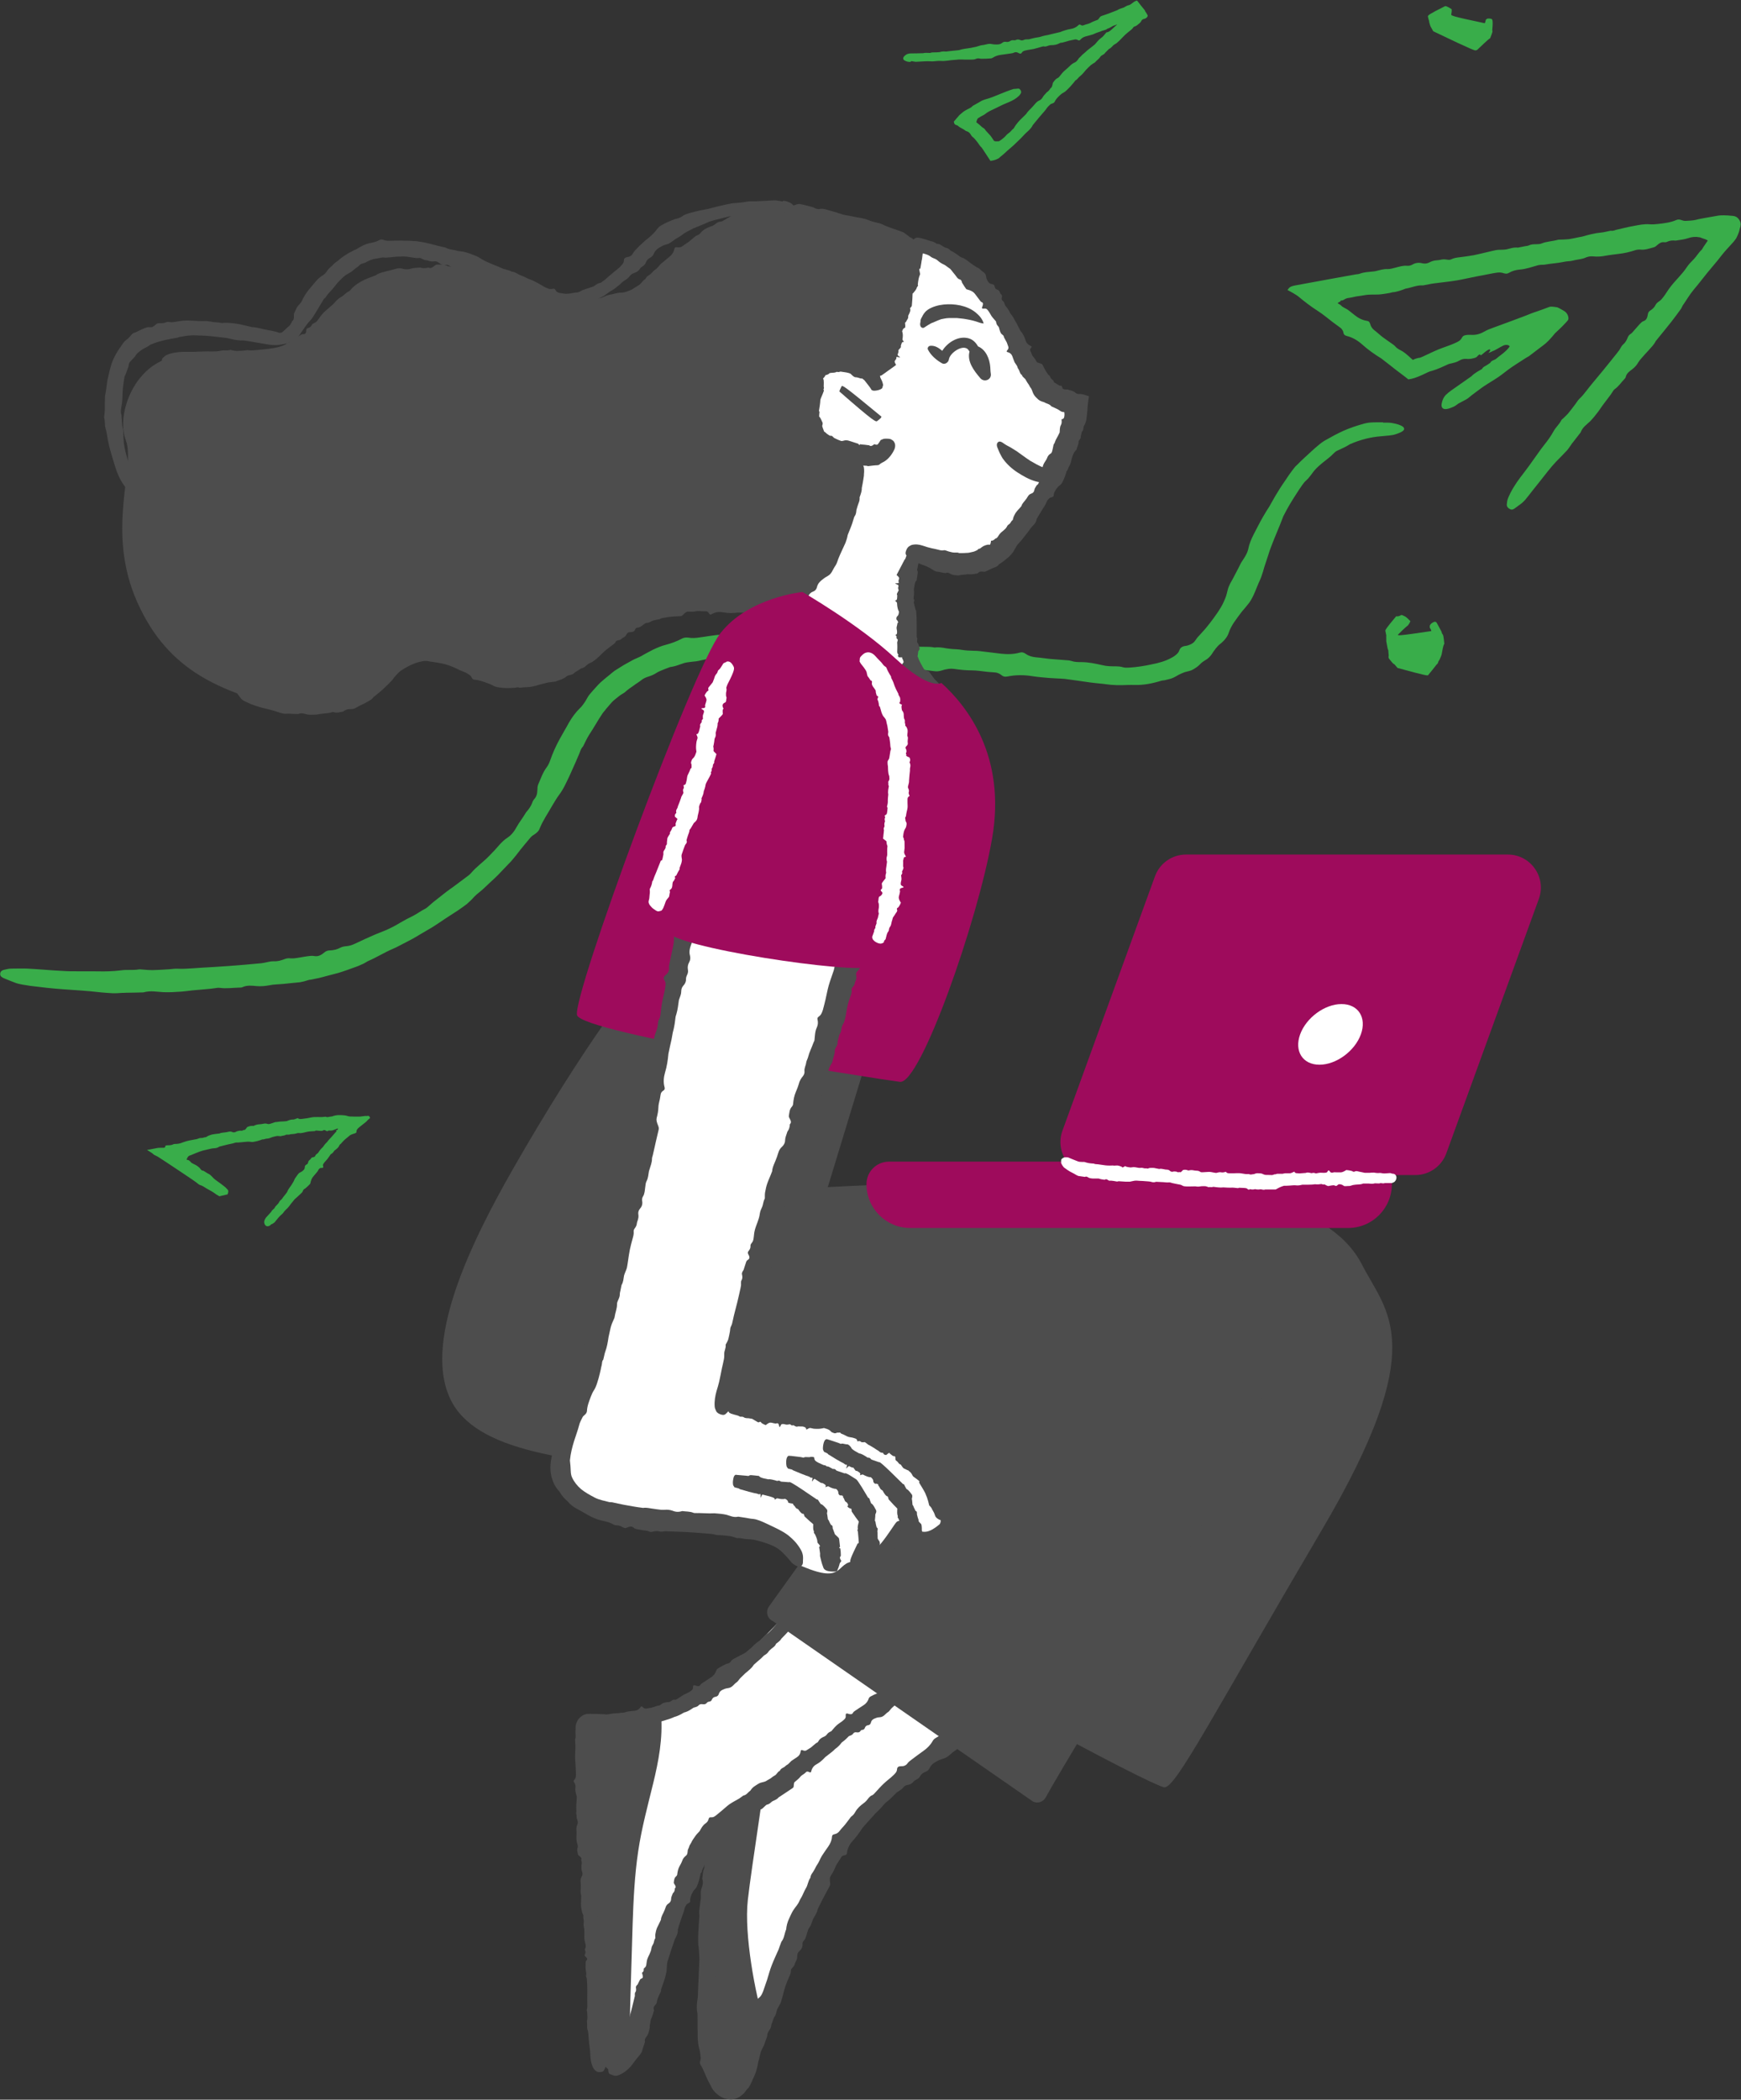 <?xml version="1.0" encoding="UTF-8"?>
<svg id="Capa_2" data-name="Capa 2" xmlns="http://www.w3.org/2000/svg" viewBox="0 0 149.35 180.03">
  <rect x="0" y="0" width="149.35" height="180.03" fill="#333333" stroke="none"/>
  <defs>
    <style>
      .cls-1, .cls-2, .cls-3, .cls-4, .cls-5 {
        stroke-width: 0px;
      }

      .cls-2 {
        fill: #4d4d4d;
      }

      .cls-3 {
        fill: #39ad4a;
      }

      .cls-4 {
        fill: #9E0B5C;
      }

      .cls-5 {
        fill: #fff;
      }
    </style>
  </defs>
  <g id="Capa_1-2" data-name="Capa 1">
    <g>
      <path class="cls-2" d="m77.14,20.16c1,.78,1.17,6.45-.29,8.7-1.47,2.25-2.15,3.42-3.03,2.93s-4.63.76-4.3,3.42c.1.78,4.1,3.81,4.1,3.81,0,0-2.09,8.82-4.12,10.66-2.03,1.85-5.75,2.33-9.46,2.14-3.71-.2-6.25,1.47-8.6,3.23-2.34,1.76-5.67,4.59-9.18,2.83-3.52-1.76-4.3-2.54-6.35-1.66s-6.55,5.96-11.63,4.49c-5.08-1.47-9.77-2.93-12.51-9.09-2.74-6.16-.1-11.53-.98-13.88-.88-2.35.88-6.64,4.2-7.13,3.32-.49,10.06,1.37,11.82-.98,1.76-2.35,4.59-5.77,7.91-5.86,3.32-.1,12.8,4.1,16.71,2.64,3.91-1.47,9.67-7.82,13.78-8.01s11.92,1.76,11.92,1.76Z"/>
      <path class="cls-3" d="m118.63,36.21h-.56c-.19,0-.37.01-.56.02-.15.01-.3.05-.45.08-.74.2-1.29.4-1.82.63-.53.24-1.04.52-1.55.81-.11.06-.21.13-.31.2-.1.07-.19.15-.29.23-.19.15-.37.32-.55.48-.41.39-.85.76-1.24,1.17-.06.06-.13.12-.19.18-.36.44-.67.9-.98,1.37-.1.16-.22.31-.32.48-.27.42-.52.85-.76,1.28-.05.09-.1.18-.15.27-.2.31-.39.61-.57.93-.28.48-.52.98-.78,1.47-.2.39-.38.81-.46,1.22-.08.4-.29.71-.5,1.03-.05.08-.11.16-.15.24-.15.3-.29.59-.45.88l-.23.44-.24.43c-.09.18-.17.38-.21.56-.04.16-.08.33-.13.49-.05.16-.12.31-.19.47-.13.31-.31.6-.5.89-.45.65-.91,1.28-1.44,1.84-.15.18-.34.34-.46.54-.06.09-.12.16-.18.23-.07.06-.15.11-.22.15-.16.08-.32.14-.48.16-.31.03-.47.17-.55.4-.05.15-.15.25-.26.35-.11.09-.23.18-.37.25-.54.31-1.15.47-1.77.59-.6.13-1.22.23-1.87.27-.19.01-.39.02-.56-.03-.39-.12-.78-.06-1.17-.09-.2-.01-.41-.04-.61-.09-.58-.13-1.17-.26-1.78-.26-.3,0-.58,0-.87-.1-.16-.05-.34-.06-.51-.07-.43-.04-.88-.06-1.29-.1-.41-.04-.82-.11-1.22-.14-.34-.03-.64-.12-.89-.3-.17-.12-.32-.16-.53-.1-.5.14-1.04.15-1.58.09l-1.81-.22c-.17-.02-.34-.03-.51-.03-.35-.01-.7-.02-1.06-.08-.26-.05-.53-.05-.8-.07-.17-.02-.34-.03-.51-.06-.34-.06-.67-.12-1.01-.07-.62-.13-1.24,0-1.86-.12-.08-.02-.17-.04-.25-.04-.32-.03-.65-.05-.97-.09-.35-.04-.71-.11-1.06-.14-.57-.05-1.11-.22-1.66-.34-.43-.08-.87-.12-1.31-.17-.11-.01-.23,0-.34-.02-.54-.09-1.08-.06-1.62-.02-.76-.06-1.45.04-2.12-.14-.07-.02-.14-.02-.21-.02-.37-.02-.74-.01-1.11-.04-.93-.07-1.86-.15-2.8-.16-.84,0-1.67.06-2.51.14-.33.03-.65.07-.98.1-.33.05-.65.08-.98.14l-.35.05c-.39.06-.65.08-1.03.02-.19-.02-.37,0-.55.1-.43.23-.88.39-1.36.52-.38.09-.73.25-1.08.41-.34.18-.68.35-1.01.55-.14.08-.29.13-.43.2-.11.05-.22.09-.32.15-.34.2-.7.37-1.03.59-.17.11-.34.22-.51.32-.16.12-.32.25-.47.38-.12.1-.25.2-.37.3l-.36.31c-.15.14-.3.3-.44.46-.15.17-.31.34-.45.51-.12.13-.22.29-.3.44-.08.15-.17.3-.27.43-.1.14-.2.27-.33.39-.37.36-.67.78-.94,1.24-.13.24-.26.48-.4.71-.13.24-.27.47-.4.71-.33.6-.6,1.22-.82,1.85-.07.2-.17.4-.29.56-.34.45-.5.97-.72,1.46-.06.14-.07.32-.07.47-.01.3-.06.57-.29.81-.06.07-.11.16-.14.25-.11.33-.31.6-.54.86-.32.54-.6.87-.8,1.24-.21.39-.47.73-.82.95-.52.34-.84.84-1.27,1.26l-.22.23c-.51.55-1.15.97-1.63,1.55-.07.08-.16.15-.25.22-.25.19-.5.37-.75.56-.25.18-.49.38-.75.55-.42.3-.82.63-1.23.95-.26.19-.5.42-.75.63-.05.04-.11.09-.17.12-.37.18-.69.43-1.06.62-.37.18-.74.37-1.09.58-.22.13-.44.26-.66.37-.23.11-.45.23-.69.32-.47.19-.94.37-1.4.59-.39.16-.76.36-1.15.53-.11.05-.21.09-.33.13-.11.03-.23.06-.34.07-.2.02-.4.04-.58.14-.28.15-.58.22-.89.23-.2,0-.34.06-.47.17-.32.27-.57.37-.89.31-.17-.04-.37,0-.56.02-.39.05-.77.14-1.16.18-.11,0-.22.01-.32,0-.16-.02-.31,0-.47.06-.3.11-.58.21-.94.19-.27-.01-.55.08-.83.13-.08.01-.17.03-.25.04-.94.09-1.89.17-2.83.24l-1.56.1c-.52.03-1.04.06-1.56.1-.41.03-.8.05-1.21.03-.26-.02-.53.04-.79.05-.46.03-.92.06-1.38.07-.25,0-.5-.02-.75-.04-.14,0-.29-.04-.42-.02-.51.09-1.02,0-1.53.08-.34.04-.69.07-1.04.08-.5.02-1,0-1.5,0h-.61s-.61,0-.61,0c-.41,0-.82,0-1.23-.03-.55-.03-1.11-.06-1.66-.11-.46-.04-.92-.06-1.38-.09-.46-.02-.92,0-1.37,0-.23,0-.45.06-.66.11-.25.07-.32.23-.3.41.02.17.21.27.42.35.31.12.62.26.94.37.17.06.36.09.54.13l.68.11c.23.03.45.05.68.08.5.06.99.12,1.49.16.49.04.99.08,1.48.11.49.03.99.07,1.47.11.32.03.64.07.96.1.32.03.64.05.96.07.28.01.57-.01.85-.03.1,0,.2,0,.3-.01.5-.01,1-.01,1.5-.03.66-.18,1.19-.04,1.72-.02.52.02,1.06-.01,1.58-.05.3-.02.59-.07.89-.1l1.57-.14c.13-.01.25-.04.38-.05.14-.02.29-.05.42-.03.55.08,1.11-.01,1.66-.02.1,0,.21,0,.29-.04.4-.18.8-.13,1.21-.09.37.03.73,0,1.1-.07.18-.04.37-.06.55-.07.44-.02.9-.07,1.35-.12.24-.03.48-.04.72-.07.24-.04.47-.1.7-.18.07-.03.14-.03.21-.04l.7-.14c.23-.05.46-.12.69-.18l.69-.18.34-.09.34-.11c.3-.1.59-.2.88-.31l.44-.16.43-.19c.14-.06.27-.16.41-.23.73-.31,1.4-.74,2.13-1.05.2-.08.39-.18.58-.28l.58-.3.57-.3c.19-.1.37-.22.56-.33l1.14-.67c.37-.24.74-.48,1.1-.73.36-.24.72-.47,1.08-.7.25-.17.5-.35.74-.53.23-.2.45-.41.65-.64.06-.06.12-.12.19-.18.18-.15.37-.3.55-.46l.52-.49c.35-.33.71-.64,1.03-1l.89-.93c.28-.33.55-.66.8-1,.28-.35.55-.66.83-1,.1-.12.23-.21.36-.29.18-.12.36-.27.43-.48.28-.71.72-1.32,1.08-1.97.19-.31.37-.63.58-.91.39-.51.64-1.1.91-1.66.18-.39.35-.77.52-1.16.1-.22.18-.44.28-.65.11-.24.15-.5.35-.69.22-.44.36-.74.53-1.01.4-.6.73-1.21,1.12-1.79.06-.1.14-.19.22-.28.12-.17.26-.31.39-.47.13-.15.26-.31.42-.44.14-.12.28-.23.42-.34.14-.11.3-.19.45-.29.34-.31.58-.45.8-.61.22-.17.46-.3.68-.48.16-.13.38-.23.59-.29.25-.08.49-.18.71-.33.12-.08.26-.13.39-.19.24-.1.49-.2.74-.29.32-.05.5-.1.69-.17.19-.06.37-.13.56-.19.27-.07.55-.08.82-.12.12-.01.24-.02.36-.05.28-.07.57-.12.86-.18.27-.05.54-.1.81-.15.27-.04.55-.08.82-.1.52-.05,1.04-.05,1.56-.05.36,0,.72.02,1.07-.06.22-.05.41.02.6.07.2.05.39.08.6.07.17,0,.33.01.5.03.28.03.56.03.83-.03.31-.06.61-.04.9.08.35.14.72.18,1.1.1.23-.05.46-.05.66.02.47.14.94.11,1.41.13.31.01.63,0,.92.07.48.13.97.12,1.46.15.11,0,.22.03.32.04.5.08.99.19,1.51.17.18,0,.36.04.55.06l1.77.21.38.05,1.64.2c.2.03.39,0,.57-.05.2-.07.42-.12.63-.15.15-.02.31-.02.46,0,.52.08,1.04.13,1.56.13.42,0,.85.08,1.27.12.21.02.42.04.63.05.24.01.44.09.61.23.15.13.31.17.54.12.7-.14,1.41-.14,2.14-.02.46.07.93.11,1.4.15.23.01.46.03.68.04.23.01.45.02.68.04.08,0,2.14.3,2.14.3.33.05.66.07.99.11.11.01.23.02.35.04.64.1,1.29.1,1.94.07.19-.01.39,0,.59,0,.76.02,1.52-.13,2.26-.36.09-.03.18-.03.27-.04.19-.04.38-.09.56-.14.19-.06.36-.15.53-.25.14-.09.29-.15.44-.22.15-.07.3-.12.46-.15.1-.02.19-.05.29-.08.09-.04.18-.08.26-.13.17-.1.34-.22.49-.37.14-.16.33-.29.51-.4.27-.15.45-.37.61-.62.05-.09.11-.17.17-.24.05-.08.11-.16.18-.23.12-.15.27-.28.43-.4.26-.23.49-.52.59-.83.22-.67.66-1.18,1.05-1.72.11-.15.23-.28.35-.42.12-.14.23-.28.34-.42.15-.2.27-.42.38-.65.2-.42.35-.87.55-1.29.11-.24.19-.49.27-.74.07-.25.14-.5.23-.75.08-.23.15-.47.23-.7.07-.23.14-.45.23-.67.33-.89.73-1.76,1.06-2.65.36-.71.73-1.33,1.12-1.92.16-.25.32-.5.5-.75.09-.12.18-.25.29-.35.15-.13.27-.26.38-.41.12-.14.22-.3.34-.45.07-.08.14-.16.22-.24.1-.11.22-.2.33-.3.11-.1.22-.19.34-.28.14-.11.27-.22.4-.32.13-.11.26-.22.38-.35.09-.09.2-.19.31-.24.39-.18.76-.34,1.12-.57.51-.22.92-.35,1.34-.46.42-.1.85-.18,1.28-.21.25-.03.5-.04.75-.07.19-.02.37-.05.54-.11.17-.06.33-.11.48-.19.33-.17.34-.39-.05-.56-.25-.12-.54-.17-.82-.22-.22-.03-.45-.02-.67-.02h0Z"/>
      <path class="cls-5" d="m78.02,21.24c2.35.29,4.4.29,6.55,4.01,2.15,3.71,4.3,8.21,5.57,8.6,1.27.39,1.6.54,1.97,1.05.37.51-3.24,10.67-5.98,12.33-2.74,1.66-7.04,0-7.43.29-.39.29-1.47,5.18-.98,7.52.49,2.34,5.67,10.85,4.59,10.94-1.07.1-16.42-11.24-16.42-12.12s4.01-4.1,5.08-6.84c1.08-2.74,3.13-7.82,2.64-8.01-.49-.2-3.52-.98-4.1-3.81-.59-2.83,1.58-4.2,2.54-4.01.98.2,3.13.88,3.13.49,0-.2,1.44-1.84,2.15-4.4.71-2.57.68-6.06.68-6.06Z"/>
      <path class="cls-2" d="m78.58,21.49c.09.05.18.11.27.16.31.07.46.11.61.16.15.05.29.12.41.22.11.08.23.11.36.17.14.06.25.18.37.27.18.13.32.19.46.26.24.17.35.25.46.33.13.14.18.23.25.31.1.12.2.24.29.37.07.1.15.19.28.22.13.03.16.16.19.28.15.24.25.41.37.56.43.11.6.23.73.39.15.19.29.38.43.57.04.06.08.12.16.15.14.05.12.2.05.37-.07.15-.02.2.13.18.19-.03.25.04.32.12.14.15.22.34.33.51.11.16.26.31.39.47.04.32.17.38.24.48.1.36.14.54.3.65.08.06.14.12.14.22.12.24.2.35.25.46.05.11.07.23.12.34.04.09.03.2-.08.32-.07.08-.08.13.02.16.23.06.35.19.41.35.06.18.13.35.2.53.15.23.23.31.25.43.02.08.08.15.12.22.1.25.12.37.25.42.04.21.3.29.36.48.09.17.16.25.22.34.07.1.1.21.18.3.12.14.14.36.25.54.04.07.08.13.13.19.05.06.11.11.16.16.21.23.42.28.6.33.22.14.48.15.63.36.47.21.54.25.61.29.15.1.21.14.27.17.07.02.15.03.23.04.03.23.01.33-.01.43-.04.12-.09.16-.23.18.03.23.02.36-.05.49-.11.19-.09.42-.11.64-.19.42-.34.6-.4.81-.02.09-.08.16-.12.23-.12.61-.14.7-.24.76-.15.09-.25.21-.3.35-.05.15-.15.28-.23.41-.11.17-.17.36-.2.56-.28.26-.29.44-.33.59-.01.05.03.12.07.19.07.12.11.23-.01.28-.03.2-.1.28-.21.35-.1.17-.18.27-.2.41-.02.14-.11.25-.26.3-.24.08-.29.25-.4.41-.18.27-.39.42-.44.65-.18.23-.33.36-.44.51-.1.12-.16.26-.23.4-.04.09-.05.19-.08.29-.16.11-.17.25-.26.32-.1.07-.2.14-.24.25-.14.27-.43.4-.61.62-.08.09-.13.2-.2.29-.04.05-.09.1-.17.11-.18.17-.27.2-.38.19-.05.32-.08.4-.23.33-.27.05-.35.1-.44.14-.23.14-.27.23-.36.22-.07,0-.1.08-.16.12-.15.07-.25.12-.35.14l-.31.07c-.11.03-.24.02-.35.03-.12.02-.24,0-.36.01-.1,0-.19.02-.28-.04-.3,0-.41,0-.53-.03-.42-.08-.53-.2-.68-.17-.1.02-.2.02-.29,0-.14-.03-.27-.07-.41-.1-.23-.04-.46-.1-.69-.16-.16-.04-.31-.11-.47-.15-.27-.08-.55-.13-.88-.05-.08.02-.18.08-.27.14-.11.08-.2.24-.25.41-.05.16-.02.24.02.31.07.09.13.21.2.3.26.17.39.22.52.27l.43.18c.28.11.58.2.85.35.18.1.35.23.54.31.09.03.18.03.27.04.25.06.4.09.57.11.24-.12.37.07.55.12.17.06.35.06.52.08.1,0,.2-.04.3-.05.18-.02.35-.02.53-.06.47.05.65-.05.84-.06.14-.13.2-.16.27-.16.07-.01.14,0,.22.01.14.02.26-.02.37-.1.3-.15.45-.2.59-.26.15-.06.31-.12.39-.27.33-.2.56-.4.8-.6.16-.13.28-.29.41-.44.14-.25.21-.36.27-.47.06-.11.13-.21.22-.3.19-.19.36-.4.52-.62.18-.22.35-.43.5-.66.08-.11.18-.2.27-.3.13-.14.23-.3.25-.5.18-.32.34-.57.49-.82.13-.22.29-.43.38-.68.05-.13.15-.21.25-.31.28-.08.34-.12.34-.19,0-.25.13-.44.26-.62.06-.09.14-.18.24-.25.19-.12.26-.31.34-.48.06-.12.1-.25.15-.37.03-.07.04-.15.07-.21.04-.08,0-.18.11-.22.07-.15.08-.26.14-.34.13-.2.19-.43.23-.67.09-.24.12-.38.19-.5.06-.11.16-.2.24-.31.04-.26.18-.42.16-.63,0-.08.05-.15.1-.21.06-.08.11-.15.09-.26.03-.15.1-.41.1-.41.15-.14.11-.3.15-.43.02-.08.12-.22.17-.38.02-.07.05-.14.06-.21.02-.17.04-.34.06-.51.02-.16.03-.31.04-.46,0-.15.02-.3.04-.46.01-.1.03-.2.04-.3.02-.1.04-.21.04-.3l-.26-.08c-.19-.06-.38-.13-.64-.11-.16,0-.21-.08-.3-.14-.08-.07-.18-.12-.31-.15-.1-.02-.2-.05-.29-.09-.39,0-.46-.05-.48-.17-.03-.14-.09-.2-.21-.15-.44-.27-.52-.28-.53-.37-.02-.13-.14-.15-.21-.23-.1-.15-.11-.28-.24-.33-.07-.1-.19-.28-.19-.28l-.11-.19c-.11-.2-.17-.34-.24-.46-.27-.1-.36-.12-.44-.15-.14-.24-.21-.37-.33-.49-.09-.09-.12-.22-.17-.34-.13-.23-.11-.31-.02-.4.08-.09.08-.14,0-.17-.28-.12-.42-.31-.48-.54-.08-.29-.24-.55-.43-.78-.11-.22-.21-.42-.31-.61-.05-.09-.11-.17-.16-.26-.12-.28-.25-.44-.38-.59-.16-.37-.32-.53-.46-.71-.06-.19-.09-.3-.19-.37-.08-.06-.12-.14-.09-.27.04-.16.01-.28-.11-.34-.1-.27-.16-.33-.27-.36-.14-.04-.21-.13-.23-.26-.01-.12-.09-.2-.23-.22-.28-.03-.36-.24-.45-.43-.05-.1-.05-.25-.09-.36-.03-.08-.08-.14-.14-.19-.11-.1-.25-.17-.34-.28-.11-.13-.3-.17-.43-.27-.13-.09-.26-.18-.39-.27-.25-.19-.49-.41-.81-.5-.03,0-.32-.22-.32-.22l-.3-.2c-.08-.06-.18-.09-.27-.14-.2-.22-.34-.24-.47-.27-.19-.1-.28-.15-.36-.21-.1-.07-.21-.12-.35-.11-.24-.15-.38-.22-.54-.23-.18-.07-.33-.11-.48-.16-.15-.05-.3-.08-.45-.12-.09-.02-.18-.03-.27-.02-.14.02-.27.13-.39.3-.12.18-.13.39-.04.53.06.09.13.15.2.2.17.06.18.05.18.05Z"/>
      <path class="cls-2" d="m77.79,47.57c-.11.24-.1.35-.2.43-.61,1.18-.65,1.24-.68,1.3.2.17.24.25.22.31-.03.08-.05.16-.06.24.09.14,0,.16-.17.16-.14,0-.13.03,0,.08.16.06.16.09.17.12.02.07-.03.14-.03.2,0,.07.04.14.05.21-.15.28-.19.34-.12.41,0,.43-.06.45-.2.46.13.12.19.18.18.23.03.64.21.71.16.77-.02.29-.13.34-.18.39-.08.22-.01.28.06.33,0,.08.13.14,0,.21-.03.23-.08.32-.08.42,0,.09.03.17.04.25.02.27-.02.3-.14.35.09.09.12.14.1.19-.04.08.05.15.11.22-.03.17-.08.26-.05.33.02.44-.01.5,0,.56-.02.26.02.32.1.37-.09.17,0,.2.04.25.26,0,.34-.01.27.05.16.32.16.37.07.46-.13.13-.06.18-.04.25.03.12-.02.25.09.29.02.12.01.2.03.28.5.54.45.72.54.8.41.32.46.32.38.44.41.49.49.57.56.65.08.09.15.19.25.26.44.37.45.46.53.45.38.11.48.13.57.15.27.11.4.08.58-.04.04-.03.1-.09.16-.16.07-.08.15-.22.22-.37.07-.14.08-.2.08-.24-.32-.45-.41-.48-.45-.58-.03-.06-.04-.15-.08-.2-.35-.03-.31-.17-.32-.23-.32-.36-.39-.36-.4-.42-.37-.5-.42-.56-.47-.63-.27-.12-.38-.13-.41-.19-.03-.07-.08-.13-.12-.19-.04-.07-.06-.14-.11-.21-.18-.33-.21-.41-.24-.48-.03-.07-.03-.15-.09-.2.05-.31.05-.38.06-.45.16-.21.12-.25.11-.3-.1-.38-.16-.43-.21-.48,0-.32.06-.38-.03-.42.01-2.35-.06-2.37-.11-2.39-.12-.54-.17-.61-.13-.67.05-.08.03-.17-.03-.27.07-.61.03-.69.02-.76.09-.69.17-.74.24-.79.1-.67.14-.76.04-.87,0-.08.03-.15.04-.22.14-.75.17-.84.19-.94-.06-.13-.19-.19-.37-.24-.19-.06-.42-.09-.55-.07-.21.1-.2.11-.2.11Z"/>
      <path class="cls-2" d="m85.55,38c.03-.07.11-.14.19-.14.2,0,.34.16.48.24.27.17.39.2.63.36.34.2.46.29.59.39.21.15.42.3.63.45.1.07.2.14.31.21.47.27.65.37.85.46.19.09.4.14.58.23.11.04.18.06.26.09.58.23.67.7.37.9-.15.1-.27.14-.44.18-.64.02-.89-.02-1.2-.11-.54-.16-1.04-.45-1.51-.75-.49-.32-.91-.7-1.25-1.17-.05-.07-.1-.15-.14-.23-.12-.23-.18-.33-.22-.45-.07-.2-.23-.44-.14-.65Z"/>
      <path class="cls-2" d="m79.8,29.65c.41-.04.73.18,1.03.43.44-.7,1.28-1.23,2.08-1.11.5.07.78.37.99.73.69.29,1,1.09,1.05,1.78.01.33.03.46.05.59.05.51-.58.73-.9.36-.54-.63-1.16-1.43-.93-2.29-.11-.16-.17-.25-.3-.29-.5-.19-1.4.46-1.47.97-.04.25-.34.47-.59.33-.49-.28-.95-.67-1.21-1.18-.07-.14.06-.31.2-.32Z"/>
      <path class="cls-2" d="m78.96,27.58c0-.08.01-.16.04-.23.23-.49.41-.67.6-.8.4-.26.89-.39,1.36-.44.92-.09,1.97.08,2.71.66.3.24.62.58.71.97-.28-.03-.43-.11-.63-.17-.19-.06-.38-.11-.58-.15-.23-.04-.46-.09-.7-.11-.12-.01-.24-.03-.37-.04-.22,0-.28,0-.35,0-.21,0-.28,0-.35,0-.12,0-.24.02-.36.04-.1.02-.21.04-.31.06-.45.16-.64.28-.84.34-.45.25-.53.34-.64.39-.11.05-.23-.02-.28-.12-.06-.13-.04-.27,0-.4Z"/>
      <path class="cls-2" d="m77.95,20.25c-.15-.11-.29-.22-.44-.32-.06-.04-.13-.06-.2-.08-.6-.23-1.13-.36-1.63-.62-.21-.1-.45-.13-.67-.19-.26-.06-.51-.17-.77-.26-.38-.1-.65-.14-.91-.18-.09-.01-.18-.04-.27-.06l-.71-.13c-.31-.09-.48-.16-.65-.21-.26-.08-.52-.14-.77-.22-.2-.06-.41-.11-.62-.06-.21.04-.38-.06-.56-.15-.46-.13-.79-.21-1.11-.27-.1-.02-.21,0-.31.03-.38.15-.74.17-1.12.14h-.65s-.33-.01-.33-.01c-.11,0-.22.02-.32.03-.13.01-.27.02-.4.08-.11.05-.21.05-.32.04-.1-.02-.2-.07-.3-.13-.18-.12-.32-.08-.4.08-.06.11-.13.16-.2.21-.07.05-.16.07-.24.11-.17.07-.35.11-.52.16-.18.04-.35.11-.52.17-.16.07-.33.14-.48.22-.15.09-.3.18-.45.27-.09.05-.18.11-.29.11-.24,0-.38.18-.55.29-.09.06-.19.1-.3.13-.29.11-.58.24-.79.48-.1.12-.2.23-.35.27-.08.02-.15.09-.22.14-.17.13-.32.28-.49.41-.16.12-.35.22-.51.35-.13.11-.29.16-.49.12-.13-.02-.21,0-.24.14-.06.3-.22.52-.44.69l-.69.57c-.06.05-.12.12-.17.18-.11.13-.22.27-.37.36-.11.07-.19.18-.28.27-.06.06-.12.11-.19.16-.14.09-.28.18-.34.35-.27.13-.37.45-.63.58-.23.12-.36.21-.48.29-.14.09-.3.13-.45.19-.12.06-.25.08-.37.1-.13.02-.27,0-.39.03-.1.01-.2.03-.29.06-.56.12-.67.15-.79.2-.11.05-.23.09-.34.15-.19.03-.34.09-.49.12-.16.02-.31.04-.47-.02-.26.02-.44.03-.61.02-.43-.02-.86-.12-1.28-.16-.38-.06-.76-.06-1.15-.12-.3-.04-.59-.1-.89-.16-.33-.08-.44-.15-.57-.32-.06-.08-.14-.12-.24-.09-.23.07-.45.04-.66-.06-.32-.14-.68-.16-1.03-.21-.07,0-.14-.05-.2-.08-.32-.13-.48-.21-.65-.28-.17-.07-.34-.14-.52-.19-.14-.04-.27-.11-.41-.16-.09-.03-.19-.04-.29-.07-.1-.03-.2-.07-.31-.09-.08-.02-.16-.04-.25-.03-.17.02-.33-.02-.47-.12-.21-.16-.44-.27-.69-.32-.26-.06-.52-.15-.78-.22-.17-.05-.33-.08-.5-.1-.17-.02-.35-.02-.52-.01-.11,0-.23-.01-.32-.07-.28-.14-.57-.09-.86-.09-.08,0-.17.08-.25.14-.15.12-.29.2-.46.11-.34.08-.52.06-.7,0-.57.03-.69.06-.79.09-.11.04-.23.06-.34.06-.11,0-.23,0-.35-.04-.18-.06-.35-.05-.51-.03-.16.03-.32.09-.48.13-.38.09-.58.14-.79.2-.2.06-.41.13-.58.26-.49.2-.84.3-1.14.47-.13.07-.25.14-.37.22-.06.04-.12.08-.18.12l-.17.14c-.14.11-.25.26-.37.39-.31.13-.45.34-.64.46-.2.12-.39.25-.54.42-.35.43-.84.72-1.18,1.12-.15.17-.25.35-.39.52-.07.09-.15.17-.26.22-.1.04-.2.08-.23.17-.06.15-.19.23-.34.27-.1.03-.13.09-.14.19,0,.25-.08.35-.27.33-.1-.01-.17.05-.24.09-.15.08-.28.19-.42.26-.37.25-.45.36-.6.38-.11,0-.18.11-.28.17-.26.11-.43.18-.62.22l-.28.06c-.75.13-1.23.15-1.7.2-.19.02-.37.03-.56,0-.12-.02-.25.02-.37.03-.21.02-.43.03-.65.03-.12,0-.24-.03-.35-.05-.07-.01-.14-.05-.2-.03-.24.08-.49,0-.73.05-.16.04-.33.06-.5.07-.24.01-.49,0-.73,0-.4.01-.81.02-1.22.04-.28,0-.56,0-.84,0-.47.01-.94.07-1.4.26-.11.05-.22.14-.32.23-.12.11-.13.3-.1.48.03.17.12.23.23.27.16.06.32.14.47.2.09.03.18.04.26.05l.66.02.72.03c.48.03.96.02,1.43.1.31.05.62.13.93.16.14.01.28-.01.42-.02.39,0,.64,0,.88,0,.33-.15.58-.02.85.02.26.03.52.02.79,0,.15-.01.29-.05.44-.07.26-.04.52-.06.78-.11.26-.06.33-.09.4-.07.14.04.29.03.43.02.14-.01.28-.04.43-.06.24-.15.33-.18.44-.2.1-.02.22-.01.33-.02.1,0,.2-.01.3-.04.09-.03.18-.08.27-.13.08-.06.17-.1.27-.13.21-.1.44-.19.65-.3.22-.13.46-.22.61-.44.29-.21.47-.38.65-.53.17-.16.35-.32.51-.49.22-.22.41-.46.6-.69.05-.06.06-.14.11-.2.23-.3.41-.63.69-.89.29-.28.58-.56.88-.81.16-.12.32-.24.48-.36.17-.11.34-.22.5-.34.08-.06.17-.11.25-.15.09-.04.18-.07.27-.11.26-.1.48-.27.69-.45.48-.26.89-.4,1.29-.55.18-.05.37-.1.56-.15.09-.03.18-.05.28-.07.09-.02.19-.05.28-.07.09-.03.19-.04.29-.04.1,0,.19.01.29.02.07,0,.14.05.21.1.1.08.19.1.28.05.16-.07.32-.09.48-.1.08,0,.16,0,.24,0,.08,0,.16.02.24.03.16.02.32.05.47.12.27.15.55.14.83.18.19.03.38.04.58.06.11,0,.22.01.33.04.12.02.26-.04.36.08.23.04.39.06.54.11.33.12.68.17,1.03.21.37.1.58.14.78.22.17.07.34.18.5.28.23.07.37.11.51.15.14.04.29.09.45.09.12,0,.23.07.33.13.13.08.25.14.4.13.08,0,.15.03.23.05.14.04.27.07.41.11.24.18.46.16.67.21.15.03.28.12.42.18.34.1.5.12.66.14.3.04.59.07.89.11.28.04.55.11.83.16.19.04.38.08.57.02.12-.04.22.04.32.09.11.06.21.09.32.08.09,0,.18.02.27.03.15.02.3.01.45-.06.17-.08.32-.05.49.04.2.11.41.12.61,0,.12-.07.24-.09.36-.06.28.07.53-.03.79-.09.17-.05.34-.13.51-.12.15,0,.28-.01.42-.06.13-.05.26-.1.39-.16.47-.1.76-.17,1-.36.08-.06.19-.09.29-.13.3-.16.6-.33.9-.5l.18-.13.39-.28.19-.14c.07-.05.11-.09.17-.13.08-.06.12-.15.14-.27.02-.13.05-.25.09-.37.03-.08.08-.14.14-.19.21-.15.39-.32.55-.53.12-.17.3-.28.45-.42.08-.07.15-.14.22-.21.08-.09.19-.11.33-.07.13.04.2,0,.24-.12.11-.38.34-.63.63-.82.19-.12.37-.25.54-.39.17-.14.33-.3.49-.45.3-.21.57-.39.84-.56.13-.08.25-.17.38-.25.41-.18.63-.37.88-.51.07-.04.15-.07.24-.1.31-.11.59-.25.89-.39.28-.03.44-.03.58-.13.12-.07.26-.1.4-.02.18.1.33.11.49.02.08-.04.17-.04.26-.02.13.04.24.02.34-.06.15-.11.31-.13.48-.07.15.06.29.05.43-.04.14-.1.29-.14.44-.14.15.01.29.06.43.11.15.05.29.16.44.22.11.04.23.07.34.08.22.02.45,0,.66.03.25.05.5-.03.75-.02.23.01.47,0,.7.03.47.04.93.13,1.41.08.39.06.74.12,1.08.18.15.03.29.04.44.06.07.01.15.02.21.06.17.11.36.1.55.11.3.08.44.11.58.17.16.06.33.11.51.1.37.17.57.25.78.28.26.1.47.17.67.26.2.09.4.17.6.26.11.05.24.09.36.12.19.05.39,0,.61-.1.23-.11.33-.3.21-.51-.07-.13-.17-.24-.28-.34-.08-.08-.18-.12-.28-.17h0Z"/>
      <path class="cls-2" d="m75.76,33c-.08-.33-.13-.4-.17-.48-.04-.07-.08-.15-.09-.24,0-.08-.08-.12-.13-.17-.06-.06-.07-.16-.12-.24-.08-.1-.15-.15-.22-.21-.12-.12-.18-.16-.24-.21-.17-.28-.23-.36-.29-.43-.04-.06-.1-.11-.19-.09-.09.02-.11-.06-.14-.15-.12-.13-.21-.21-.31-.26-.28.14-.4.16-.5.12-.12-.05-.25-.08-.37-.11-.2.08-.24-.02-.27-.18-.03-.14-.07-.14-.12-.01-.06.16-.11.16-.17.17-.11.03-.21-.03-.32-.02-.1,0-.21.06-.31.08-.15-.11-.21-.03-.27-.02-.19-.07-.29-.09-.37,0-.64.16-.7.12-.79,0-.13.18-.19.29-.28.32-.1.03-.2.09-.3.16-.11.14-.14.21-.2.24-.22.24-.28.28-.24.38-.1.07,0,.26-.08.33-.16.43-.29.49-.35.56-.05.06-.06.13-.08.19-.05.12,0,.21.06.29-.02.1.1.21-.04.29-.06.3-.13.42-.16.54-.02.11,0,.22,0,.33,0,.09-.01.16-.02.25-.02.11-.06.14-.19.18.07.16.09.22.06.29-.05.11.03.23.08.34-.03.24-.1.37-.07.49.08.67.05.77.09.85.04.08.05.18.06.28.02.12.1.22.21.29,0,.25.11.3.19.36.27-.05.36-.07.33.03.12.04.14.1.13.19.07.09.11.15.19.16.09.01.12.08.1.21-.02.19.09.23.16.3.14.12.2.28.35.28.12.11.19.2.28.27.07.06.16.07.24.09.25.07.34.03.39.08.05.05.1.11.17.1.17,0,.28.16.44.19.65.06.7.04.71.18.82.22.97.25,1.12.27.17.03.34.07.52.07.07,0,.14,0,.21.04.23-.03.32-.04.41-.05.35-.05.47,0,.58-.09.06-.06.14-.11.21-.15.11-.06.23-.11.34-.2.18-.13.35-.32.49-.52.09-.13.18-.28.24-.42.1-.25.11-.5-.07-.72-.04-.05-.13-.1-.21-.15-.1-.05-.27-.06-.44-.06-.16,0-.22.02-.26.04-.06.03-.13.06-.19.08-.21.33-.25.41-.36.4-.07,0-.14-.04-.2-.04-.29.25-.37.12-.43.09-.62-.09-.69-.05-.75-.1-.1.13-.14.04-.18-.03-.65-.21-.76-.25-.88-.28-.08-.02-.16-.02-.24-.02-.18.04-.29.09-.38.05-.1-.04-.2-.07-.3-.12-.1-.04-.19-.1-.29-.14-.16-.18-.22-.2-.32-.17-.13-.06-.21-.13-.3-.19-.08-.06-.13-.14-.22-.17-.13-.33-.15-.41-.17-.49.08-.25.03-.28.01-.33-.16-.36-.2-.42-.27-.47,0-.36.08-.42-.02-.47.13-.75.11-.83.12-.91,0-.07.03-.15.06-.22.26-.63.29-.66.2-.72.09-.13.04-.19.03-.24.03-.61-.02-.66-.06-.7.18-.18.19-.25.21-.29.18-.04.28-.09.36-.18.09-.02.17-.02.25-.03.22,0,.29-.05.37-.08.15.05.23,0,.31-.02.83.1.89.19.94.26.29.29.38.22.44.23.26.05.33.13.48.1.07.05.13.11.19.15.52.65.57.74.61.83.12.09.26.08.44.05.19-.03.39-.1.48-.2.09-.27.07-.26.07-.26Z"/>
      <path class="cls-2" d="m75.61,35.72c-3.29-2.72-3.34-2.7-3.42-2.59-.11.2-.15.32-.19.43,3.06,2.68,3.14,2.62,3.25,2.54.12-.09.24-.19.31-.26.07-.13.06-.12.06-.12Z"/>
      <path class="cls-2" d="m75.14,32.4c.27-.1.34-.2.48-.21,1.13-.81,1.2-.85,1.25-.9-.13-.22-.15-.3-.1-.36.05-.06.09-.13.13-.2-.05-.15.05-.14.2-.1.14.03.14,0,.03-.07-.14-.1-.13-.12-.13-.16.1-.23.07-.31.07-.38.2-.22.25-.26.2-.34.09-.37.15-.38.28-.36-.1-.13-.15-.2-.13-.24.09-.56-.07-.66-.02-.7.07-.24.19-.26.25-.29.04-.35-.08-.44.06-.47.08-.18.15-.25.18-.33.03-.07.01-.14.02-.22.25-.48.19-.55.15-.62.07-.12.16-.17.16-.24.1-1.01.02-1.05.11-1.07.33-.38.3-.44.32-.49.04-.09.15-.15.08-.23.07-.76.21-.84.2-.94-.08-.41-.11-.43.02-.45.09-.5.1-.59.11-.67.02-.09.05-.19.05-.28.04-.46.12-.51.06-.56-.12-.31-.16-.39-.19-.47-.05-.24-.13-.33-.32-.41-.05-.02-.14-.03-.23-.04-.11-.01-.29,0-.47.02-.17.02-.23.04-.26.06-.21.46-.18.54-.24.62-.04.05-.1.11-.12.16.18.27.05.32,0,.36-.08.44-.04.49-.08.54-.12.58-.14.65-.14.73.11.26.18.33.16.4-.02.07-.02.14-.03.21-.01.07-.04.14-.05.21-.05.35-.06.43-.08.51-.01.07-.06.13-.03.21-.19.23-.24.28-.28.34-.23.11-.22.16-.24.21-.07.38-.04.45,0,.52-.12.29-.2.32-.12.39-.6,2.1-.54,2.14-.49,2.17.02.49.05.56,0,.61-.06.06-.05.14-.01.23-.38,1.16-.46,1.17-.54,1.18-.25.46-.3.5-.26.63-.6.65-.55.78-.49.94.07.18.16.37.25.46.22.08.21.07.21.07Z"/>
      <path class="cls-2" d="m72.94,40.32c-.05.15-.1.3-.15.44-.02.26-.07.61-.07.61-.02.12-.04.23-.06.35-.02.12-.05.23-.08.35-.04.11-.08.23-.13.34-.04.09-.07.19-.09.29-.02.1-.04.2-.07.29-.06.23-.17.44-.27.65-.12.32-.18.54-.25.77-.02.08-.06.15-.09.22l-.24.58c-.15.24-.25.37-.33.49-.13.2-.26.39-.4.57-.11.15-.21.3-.24.49-.03.18-.16.29-.31.39-.1.08-.37.42-.37.42-.09.11-.18.22-.27.33-.05.07-.08.16-.09.25-.01.16-.05.31-.11.45-.06.14-.15.25-.25.36-.06.06-.11.13-.17.18l-.18.17c-.12.12-.24.22-.37.33-.08.07-.16.12-.21.22-.08.17-.28.17-.46.1-.17-.06-.24-.01-.25.15,0,.22-.12.27-.23.34-.23.15-.51.2-.77.29-.26.08-.51.2-.78.27-.08.02-.17.05-.25.01-.18-.09-.34.02-.51.04-.09.01-.18,0-.27,0-.26-.05-.51-.08-.78,0-.13.04-.25.07-.38.02-.07-.03-.15-.02-.22-.02-.18,0-.37.02-.56,0-.18-.01-.36-.06-.55-.07-.15,0-.28-.07-.39-.23-.07-.1-.14-.13-.24-.06-.24.17-.48.22-.73.19-.28-.02-.56-.05-.84-.06-.08,0-.16,0-.23.01-.16.02-.33.05-.49.02-.12-.02-.25.01-.37.02-.08,0-.16,0-.24,0-.16-.02-.32-.04-.47.07-.3-.04-.57.17-.86.16-.27.03-.42.07-.57.09-.17.04-.34.05-.5.09-.13.04-.27.04-.41.05-.14.01-.28.02-.41.04-.11.02-.21.04-.31.08-.1.04-.2.08-.3.12-.41.15-.6.34-.78.53-.1.07-.17.11-.23.16-.06.05-.12.1-.19.15-.13.1-.26.19-.43.22-.22.15-.35.27-.49.36-.36.24-.73.46-1.06.72-.3.23-.55.5-.83.75-.21.19-.43.37-.65.55-.26.19-.37.23-.56.21-.1,0-.16.03-.2.11-.08.21-.23.35-.42.42-.15.06-.27.16-.39.25-.12.09-.24.2-.36.29-.46.17-.6.21-.75.26-.15.04-.3.07-.44.13-.11.04-.23.06-.35.08-.08.01-.16.06-.23.08-.09.02-.17.04-.26.06-.07.02-.14.04-.2.08-.12.09-.25.12-.4.08-.21-.06-.42-.08-.62-.06-.21.03-.43.01-.65,0-.27-.02-.54,0-.81.04-.09.01-.18,0-.25-.05-.21-.14-.43-.09-.65-.11-.06,0-.14.05-.21.1-.13.09-.26.15-.37.03-.28,0-.4-.08-.51-.18-.25-.1-.41-.19-.6-.22-.2-.03-.37-.13-.49-.31-.18-.27-.45-.35-.72-.47-.47-.23-.8-.46-1.21-.5-.48-.18-.82-.3-1.19-.35-.31-.04-.63-.04-.95.02-.1.01-.2.04-.29.08-.09.04-.19.08-.28.11-.25.04-.37.07-.49.12-.13.04-.21.1-.32.13-.22.06-.45.12-.63.25-.11.08-.23.15-.36.22-.12.07-.24.14-.36.2-.12.06-.24.13-.35.21-.11.07-.22.15-.33.23-.16.14-.3.32-.45.46-.08.08-.17.16-.28.2-.1.03-.2.06-.24.15-.07.14-.21.22-.35.25-.09.02-.13.08-.14.18-.02.24-.08.33-.27.32-.09-.01-.17.05-.23.08-.14.08-.27.19-.4.25-.34.25-.42.35-.55.37-.1.02-.17.11-.25.17-.31.14-.55.22-.55.22-.16.05-.33.07-.5.11-.19.03-.39.04-.58.06-.22.01-.45.03-.67.04-.18.01-.35.03-.52-.02-.11-.03-.23.02-.34.02-.2,0-.4.03-.59.01-.11,0-.21-.04-.32-.06-.39.04-.6-.06-.82-.01-.15.03-.29.04-.44.04-.21,0-.41-.05-.62-.06-.17-.02-.33-.04-.5-.06-.16-.03-.33-.05-.49-.08-.11-.03-.22-.05-.33-.08l-.32-.1c-.09-.03-.18-.05-.27-.08-.09-.03-.18-.04-.28-.06-.18-.04-.38-.05-.59-.06-.1,0-.22.03-.34.06-.14.04-.25.17-.32.33-.07.14-.02.24.05.33.1.13.19.27.3.39.06.06.13.11.21.16.19.1.39.18.58.27.22.08.44.17.66.23.44.15.89.21,1.33.35.28.08.57.2.86.25.13.02.26,0,.4,0,.37.02.6.03.83.03.31-.14.55,0,.79.04.24.04.49.02.73.01.14,0,.27-.05.41-.06.24-.03.48-.05.72-.08.25-.06.32-.09.38-.07.14.04.27.05.41.03.13-.02.27-.06.4-.07.29-.23.5-.22.71-.22.2,0,.36-.08.52-.18.07-.05.16-.09.24-.13.1-.05.2-.09.3-.14.49-.27.71-.36.84-.57.26-.2.42-.34.59-.48.16-.14.32-.28.47-.43.2-.19.39-.38.57-.57.05-.05.07-.12.11-.17.23-.25.43-.52.72-.69.15-.09.3-.19.46-.27.16-.08.31-.17.47-.23.34-.15.64-.21.97-.27.16,0,.32,0,.48.05,1.17.15,1.55.29,1.92.44.34.14.66.32,1.02.45.19.06.34.19.51.29.06.04.11.11.14.19.05.11.14.18.25.19.37.02.71.16,1.05.27.17.06.34.12.49.21.28.17.6.19.91.22.21.02.43.02.64.01.12,0,.24-.02.36-.02.13,0,.26-.09.4,0,.25-.02.42-.05.59-.05.38,0,.74-.09,1.09-.21.39-.09.6-.16.81-.2.19-.03.39-.04.6-.07.24-.1.39-.14.54-.2.14-.06.28-.13.4-.24.09-.08.22-.1.34-.13.14-.04.27-.08.37-.2.05-.06.13-.08.2-.13.12-.07.23-.16.35-.23.29-.06.42-.23.58-.36.11-.08.26-.13.39-.2.27-.19.38-.29.49-.39.21-.19.38-.38.59-.56.19-.16.38-.3.58-.45.14-.1.27-.18.35-.34.05-.1.16-.1.25-.12.1-.02.18-.05.24-.12.05-.05.12-.09.18-.12.11-.06.19-.14.25-.26.06-.13.17-.2.33-.19.19,0,.33-.05.4-.22.04-.1.11-.16.21-.17.22,0,.34-.14.5-.25.1-.08.2-.15.32-.16.21,0,.34-.14.52-.2.21-.05.31-.06.4-.08.09-.02.18-.03.27-.09.06-.04.13-.03.2-.05.44-.08.55-.09.67-.1.36-.03.58-.05.8-.05.08,0,.15-.04.23-.12.08-.09.16-.16.25-.22.06-.04.13-.06.19-.05.22.02.44.02.67-.03.18-.04.37,0,.56,0,.09,0,.19,0,.28,0,.11,0,.2.05.26.17.06.12.14.14.24.08.32-.19.64-.22.97-.16.42.08.86.08,1.29.02.36.01.69.02,1.02.01.16,0,.31-.02.47-.04.32,0,.47-.02.62-.05.15-.02.3-.06.45-.1.09-.02.18-.03.27-.04.18-.02.35-.05.52-.11.08-.03.17-.06.25-.09.08-.03.16-.07.25-.1.3-.05.48-.08.63-.19.12-.1.26-.15.44-.12.21.02.4-.02.54-.18.07-.08.17-.12.27-.15.15-.04.25-.13.31-.27.09-.18.22-.31.41-.37.17-.06.28-.2.32-.37.04-.18.12-.32.23-.44.1-.12.24-.21.36-.31.13-.11.31-.18.45-.29.1-.07.17-.17.23-.26.11-.19.2-.39.33-.57.14-.21.18-.46.28-.68.09-.21.18-.42.28-.63.09-.21.2-.42.29-.63.08-.21.15-.43.19-.67.14-.36.28-.67.39-1,.05-.14.08-.28.13-.42.02-.07.04-.14.08-.2.12-.15.13-.34.15-.53.08-.29.13-.43.18-.57.07-.16.11-.33.09-.51.14-.38.2-.59.19-.81.06-.27.09-.49.13-.71l.05-.33c0-.11.01-.22.02-.33,0-.13,0-.26-.02-.38-.04-.2-.17-.36-.34-.5-.18-.15-.39-.13-.52.04-.08.11-.14.23-.18.34-.03.09-.04.18-.05.27h.01Z"/>
      <path class="cls-5" d="m60.63,173.86c.1,3.81,1.27,5.18,2.25,5.18.4,0,1.37-2.39,2.65-5.68,1.82-4.68,4.28-11.17,6.63-15.13,4.01-6.74,20.52-15.93,23.06-17.3l-9.77-8.89s-10.09,10.94-12.7,13.09c-2.35,1.94-4.62,2.23-6.47,2.18-1.69-.04-3.04-.36-3.79.06-1.56.88-1.95,22.67-1.86,26.48Z"/>
      <path class="cls-2" d="m60.63,173.86c.1,3.81,1.27,5.18,2.25,5.18.4,0,1.37-2.39,2.65-5.68-.73-2.33-1.71-7.49-1.38-10.44.33-2.99,1.58-10.48,2.13-15.6-1.69-.04-3.04-.36-3.79.06-1.56.88-1.95,22.67-1.86,26.48Z"/>
      <path class="cls-2" d="m88.94,143.48c-.15.09-.3.18-.45.27-.06.04-.12.08-.17.13-.28.23-.51.4-.75.56-.12.08-.25.16-.37.24-.12.08-.25.15-.38.22-.22.11-.41.28-.6.42-.23.17-.49.3-.74.44-.35.23-.57.41-.8.58-.08.06-.16.11-.24.17l-.63.44c-.3.17-.47.25-.64.34-.25.14-.5.28-.75.42-.2.1-.4.22-.55.4-.14.18-.35.24-.55.3-.46.25-.78.43-1.09.63-.09.06-.18.15-.23.25-.2.35-.47.61-.78.83-.36.26-.72.52-1.07.79-.11.08-.22.17-.3.28-.14.2-.35.26-.58.25-.21,0-.31.09-.32.27-.02.23-.15.33-.28.47-.27.27-.58.48-.85.74-.27.25-.51.53-.76.8-.07.08-.15.17-.25.21-.23.09-.33.29-.48.46-.08.09-.16.16-.26.23-.27.2-.52.42-.69.72-.08.14-.16.27-.3.37-.08.05-.13.13-.19.21-.14.18-.27.37-.42.55-.14.17-.31.33-.44.51-.11.15-.25.25-.45.29-.13.02-.2.08-.21.21-.02.32-.14.58-.31.83-.19.27-.38.54-.56.82-.05.08-.09.16-.13.24-.08.18-.16.35-.27.51-.09.12-.14.26-.21.38-.04.08-.09.16-.14.24-.11.15-.22.3-.23.5-.21.27-.21.64-.4.92-.15.27-.21.44-.29.6-.08.17-.2.33-.27.51-.12.28-.35.5-.51.76-.13.2-.22.42-.32.63-.21.43-.26.72-.29,1.01-.16.38-.16.76-.41,1.06-.12.29-.17.48-.24.66-.2.45-.41.9-.59,1.36-.16.41-.27.83-.4,1.25-.11.32-.22.64-.33.96-.14.36-.22.47-.4.6-.09.07-.13.15-.12.26.02.26-.03.5-.15.72-.18.35-.23.74-.33,1.12-.02.08-.06.15-.1.22-.16.34-.25.52-.34.69-.04.09-.08.17-.13.27-.05.13-.09.23-.12.34-.04.17-.11.32-.16.47-.03.1-.04.21-.07.31-.03.11-.06.22-.09.32-.02.09-.04.17-.03.26,0,.17-.03.33-.14.47-.16.21-.28.42-.36.64-.04.11-.1.16-.16.21-.87-.1-.91-.16-.91-.25-.19-.25-.23-.42-.24-.6-.1-.3-.15-.51-.25-.7-.11-.2-.14-.42-.07-.64.05-.16.05-.31.05-.45-.02-.26-.02-.35-.02-.42,0-.36.02-.56.03-.76.01-.2.02-.41-.02-.61.03-.51.08-.85.1-1.19.02-.28,0-.56-.01-.85,0-.18-.05-.35-.08-.53.07-.33.01-.56.05-.78.03-.22.07-.45.06-.67-.04-.56.1-1.11.11-1.66,0-.23-.03-.46-.03-.7,0-.13,0-.26.06-.38.05-.11.09-.21.06-.32-.05-.18,0-.34.07-.5.05-.1.03-.19-.02-.28-.14-.22-.17-.36-.03-.52.07-.08.08-.2.1-.3.03-.22.05-.44.07-.65.09-.26.09-.35.07-.44-.05-.17-.09-.35-.03-.53.04-.14,0-.3-.02-.45,0-.14.1-1.65.1-1.65.04-.56.1-1.11.13-1.67.01-.22.02-.43.08-.65.04-.14,0-.28.01-.43,0-.25.01-.5.03-.75.01-.13.05-.27.08-.4.01-.07.05-.15.04-.22-.05-.28.04-.55,0-.83-.03-.19-.04-.38-.04-.56,0-.27.02-.54.02-.82,0-.44,0-.89,0-1.34,0-.3.01-.61.02-.91,0-.51-.03-1.02-.19-1.53-.04-.12-.12-.24-.2-.35-.1-.13-.27-.15-.43-.12-.16.03-.22.14-.25.25-.06.17-.13.34-.18.52-.03.09-.04.19-.05.29-.02.24-.02.48-.03.72l-.04.79c-.03.52-.04,1.04-.12,1.56-.05.33-.14.67-.18,1-.02.15,0,.3,0,.45,0,.16-.05.95-.05.95.11.36-.03.63-.09.91-.06.27-.06.55-.08.83,0,.16.01.32,0,.47,0,.28-.02.56-.03.84,0,.07,0,.14,0,.2,0,.08.01.16-.02.22-.13.28-.1.58-.16.87.12.38.02.59-.05.8-.07.19-.09.38-.07.58.01.1,0,.2,0,.29-.03.23-.06.47-.09.7-.03.25-.09.49-.03.75-.04.6-.08,1.09-.1,1.59-.01.32-.01.65,0,.97,0,.08.04.16.04.25.02.41.08.83.05,1.24-.03.45-.04.91-.06,1.36-.02.46-.05.92-.06,1.39,0,.23-.04.45-.07.68-.04.32-.04.64.03.95.02.64,0,1.14.02,1.66v.34c.01.12,0,.22.02.36.02.26.06.49.13.72.07.24.07.47.11.71.01.08-.01.18-.04.27-.04.13-.03.26.03.36.24.36.36.75.55,1.16.04.08.1.23.18.36.08.13.15.27.21.41.24.44.64.75,1.05.92.35.11.52.12.7.11.18-.02.35-.07.5-.14.18-.09.33-.21.48-.34.16-.15.26-.38.44-.51.24-.38.34-.7.47-.96.2-.41.29-.83.36-1.24.01-.07.04-.14.06-.2.06-.23.1-.47.17-.69.07-.2.17-.38.26-.54.11-.33.14-.4.17-.48.06-.15.12-.31.13-.48.01-.13.09-.24.16-.35.09-.13.16-.26.17-.42,0-.08.05-.16.08-.24l.15-.43c.2-.24.2-.48.28-.69.05-.15.15-.28.22-.42.03-.06.07-.12.09-.19.05-.16.1-.32.14-.48.08-.3.16-.6.25-.89.09-.27.2-.54.32-.8.08-.18.16-.36.16-.56,0-.13.09-.2.17-.29.08-.09.14-.17.16-.28.02-.09.06-.17.11-.25.07-.14.11-.28.1-.43,0-.18.06-.32.2-.44.17-.14.26-.32.25-.53-.01-.13.02-.25.1-.33.19-.19.22-.45.3-.68.05-.15.08-.32.18-.45.17-.21.22-.46.31-.7.2-.38.37-.59.41-.86.02-.09.08-.17.12-.26.14-.27.27-.55.41-.81.22-.42.36-.67.49-.91.05-.09.07-.19.05-.3-.02-.13-.03-.25-.02-.38,0-.08.03-.16.08-.23.15-.23.28-.46.38-.72.07-.21.22-.38.33-.57.05-.09.11-.19.17-.28.06-.11.16-.17.3-.19.13-.01.19-.07.21-.2.04-.4.22-.73.47-1.01.33-.36.61-.75.88-1.16.26-.31.51-.57.75-.84.12-.12.22-.25.34-.38.37-.34.58-.58.79-.83.06-.07.14-.13.22-.19.3-.23.54-.51.81-.77.27-.17.43-.26.55-.41.09-.13.23-.22.4-.24.21-.03.37-.11.5-.28.06-.08.16-.14.25-.18.14-.06.24-.15.31-.28.1-.18.24-.3.44-.37.17-.06.31-.17.38-.34.16-.35.47-.5.78-.66.17-.08.36-.12.53-.19.12-.05.23-.12.33-.2.19-.15.35-.32.56-.45.23-.15.39-.38.6-.55.2-.16.39-.33.59-.48.41-.31.85-.6,1.21-.99.03-.03,1-.71,1-.71.13-.1.26-.2.39-.3.07-.05.13-.1.21-.13.21-.07.35-.22.51-.37.28-.2.42-.29.57-.38.17-.1.33-.21.45-.37.05-.06.1-.12.17-.14.24-.09.42-.2.6-.38.47-.32.9-.61,1.32-.98.12-.11.23-.23.32-.36.14-.21.17-.46.12-.7-.06-.26-.26-.32-.46-.23-.13.05-.24.13-.36.2-.08.05-.15.13-.23.2h0Z"/>
      <path class="cls-1" d="m79.75,140.02c-.28.25-.37.38-.53.44-.19.19-.28.21-.35.24-.09.06-.14.13-.19.18-.06.05-.22.18-.22.18-.3.07-.37.1-.46.11-.15.21-.23.19-.32.17-.16.02-.25.05-.35.1-.03.3-.09.4-.18.45-.11.06-.21.12-.32.18-.09.19-.19.14-.31.04-.11-.09-.14-.06-.1.06.05.17.01.19-.02.23-.07.08-.18.1-.27.17-.08.06-.14.16-.22.24-.2-.02-.21.08-.25.12-.21.04-.3.05-.33.17-.52.36-.59.34-.69.24-.06.2-.1.3-.17.33-.08.04-.16.09-.24.13-.56.4-.55.61-.65.61-.39.2-.51.14-.61.13-.08,0-.13.03-.2.05-.13.03-.17.13-.21.23-.11.04-.14.21-.29.14-.32.13-.47.14-.6.18-.12.04-.22.13-.33.19-.08.05-.17.09-.26.13-.11.04-.16.02-.26-.07-.1.14-.15.19-.23.19-.12,0-.19.12-.27.21-.23.05-.37.03-.46.09-.58.17-.67.16-.73.19-.07.03-.15.03-.23.04-.1,0-.18.06-.25.15-.21-.07-.26.02-.32.07-.02.27-.03.36-.1.29-.45.17-.52.17-.6.07-.13-.14-.2-.08-.29-.07-.16,0-.28-.07-.37.03-.14,0-.24-.05-.33-.05-.07,0-.14.03-.21.06-.21.06-.26.13-.32.11-.31.05-.46-.07-.6-.05-.6.1-.64.13-.68,0-.68-.13-.75-.14-.83-.16-.07-.02-.15-.03-.22-.05-.08-.02-.17-.04-.25-.06-.1-.02-.19-.04-.31-.05-.12,0-.24,0-.36-.06-.08-.03-.16.01-.23.02-.14,0-.27.05-.4.07-.07,0-.15,0-.23.01-.18.08-.25.11-.32.14-.07.03-.13.08-.18.14-.06.09-.12.18-.18.25-.05.06-.09.11-.14.17-.05.05-.09.11-.12.18-.05.11-.11.21-.15.33-.24.83-.25,1-.1,1.2.03.05.11.11.18.17.09.07.25.13.41.17.15.04.22.03.26.01.07-.03.15-.05.22-.08.16-.33.18-.39.21-.45.24-.32.32-.32.38-.35.21-.33.31-.19.37-.15.29,0,.37,0,.44,0,.18.13.27.1.35.15.13-.13.18-.04.22.04.33.09.4.12.47.14.08.02.15.08.23.01.19.02.34.04.49.05.1,0,.2-.02.3-.04.2-.09.32-.18.45-.17.14,0,.28,0,.41-.02.14-.01.28,0,.42-.03.07,0,.14.01.21.03.1.02.2,0,.28-.1.19-.04.34-.07.49-.1.13-.02.27-.03.39-.1.06-.04.14,0,.22.01.3,0,.42,0,.54,0,.33.12.42.06.52.03.07-.02.13-.06.19-.09.53-.19.62-.27.71-.36.12-.05.18-.1.25-.11.06-.01.14.01.22.03.1-.09.22-.06.27-.18.54-.12.57-.21.63-.24.41-.14.48-.21.56-.25.07-.04.16-.06.24-.08.78-.16.84-.17.85-.28.19-.01.23-.1.29-.15.23-.03.28-.11.34-.16.13-.03.23-.01.27-.11.08-.04.33-.16.33-.16.05-.03.29-.15.29-.15.01-.23,0-.31,0-.37.12-.1.18-.15.23-.25.03-.07.1-.09.16-.13.32-.22.39-.33.5-.36.15-.04.25-.15.34-.28.1-.07.2-.13.29-.19.25-.15.31-.23.38-.31.19-.06.26-.16.33-.24.45,0,.52,0,.54-.08.18-.22.23-.26.31-.23.09-.33.21-.32.33-.33.06,0,.16.04.23.05.17-.09.2-.17.27-.2.08-.04.08-.16.14-.22.05-.06.1-.13.15-.18.11-.11.25-.19.3-.38.1-.09.19-.16.28-.24.26-.15.28-.23.3-.3.4-.37.47-.41.48-.5.12-.13.23-.26.33-.39.06-.22-.02-.34-.15-.47-.13-.14-.32-.24-.45-.26-.26.06-.25.07-.25.07Z"/>
      <path class="cls-5" d="m86.33,137.32c-2.05,2.44-24.64,17.41-26.1,20.57-1.46,3.17-5.76,18.61-6.64,18.8-.88.2-1.76.88-2.15-1.86-.39-2.74-2.05-26.28-1.17-26.58.88-.29,7.72-1.27,10.75-3.62,3.03-2.35,10.16-10.55,11.14-10.26.98.29,14.17,2.93,14.17,2.93Z"/>
      <path class="cls-2" d="m69.72,101.85c.29,0,20.42-1.17,29.51-.49,9.09.68,15.44,2.83,17.59,7.04,2.15,4.2,5.96,6.84-3.42,22.77-9.38,15.93-12.45,21.95-13.48,22.08-.78.1-22.57-11.53-22.86-13.19-.29-1.66,3.13-21.69-1.27-23.26-4.4-1.56-6.06-14.95-6.06-14.95Z"/>
      <path class="cls-2" d="m55.87,82.65c-1.04.74-5.91,7.16-11.87,17.59-3.52,6.16-8.01,15.16-5.16,20.11,2.45,4.26,10.63,5.17,22.06,5.83,11.43.66,15.41-2.85,15.41-2.85l-10.38,14.46c-.26.43-.1.99.36,1.2l22.33,15.48c.4.19.88.03,1.09-.36,2.72-5,18.19-29.18,19.57-38.25,1.1-7.26-6.28-11.49-12.31-12.31-10.05-1.37-26.16-1.1-26.16-1.1l4.62-15.17-19.57-4.62Z"/>
      <path class="cls-4" d="m80.76,58.56c2.2,1.98,5.57,6.26,4.35,13.31-1.22,7.06-6.16,21.11-7.91,20.89-1.76-.22-27.26-4.18-27.7-5.72-.44-1.54,9.89-29.68,12.31-32.76,2.42-3.08,7.03-3.52,7.03-3.52,0,0,4.84,2.79,7.91,5.64,3.08,2.86,4.01,2.15,4.01,2.15Z"/>
      <path class="cls-5" d="m66.13,75.61c4.32.37,8.7.42,6.82,6.08-1.32,3.96-11.95,38.62-10.7,38.77,1.25.15,5.35.07,10.41,1.76,5.06,1.69,8.79,7.77,7.91,8.5-.88.73-1.3.69-1.83.51-.66-.22-1.47-1.1-1.83-.73-.37.37-1.91,3.3-3.59,3.37-1.69.07-.81,1.98-4.47.44-1.19-.5-1.88-2.35-3.81-2.86-4.03-1.05-9.84-.7-11.58-1.25-2.57-.81-5.72-1.69-4.84-5.28.88-3.59,5.42-23.01,6.45-27.85,1.03-4.84,3.66-20.3,4.76-21.33,1.1-1.03,6.3-.15,6.3-.15Z"/>
      <path class="cls-2" d="m70.37,55.74c.07.01.15.04.22.06.07.02.14.03.21.07.65.13,1.06.35,1.33.73.05.08.12.16.19.22.07.07.13.14.2.22.08.08.13.19.19.3.06.1.1.22.15.33.16.31.28.52.39.74.04.08.06.16.09.24.08.21.16.41.23.63.06.3.07.47.09.63.03.25.07.5.08.76.01.2.04.4.15.58.11.17.06.37.03.56,0,.46.01.79.03,1.11,0,.1.04.2.1.29.21.3.3.63.31.97.01.39.03.79.03,1.18,0,.12,0,.25.04.36.08.2-.02.38-.19.53-.16.13-.14.24-.01.36.17.15.17.3.17.47.02.34-.06.67-.08,1-.02.33,0,.66,0,.99,0,.1,0,.2-.06.28-.13.19-.07.39-.08.59,0,.1-.03.2-.07.3-.11.28-.19.57-.14.87.02.15.03.29-.04.42-.04.07-.04.16-.05.24-.02.21-.03.41-.07.62-.04.2-.1.39-.14.59-.03.17-.11.3-.29.4-.12.07-.16.14-.09.25.15.27.16.54.1.8l-.2.87c-.02.08-.02.16-.03.25,0,.17,0,.35-.07.52-.04.12-.04.26-.06.39-.01.08-.03.17-.06.24-.06.16-.12.32-.06.5-.13.29,0,.62-.11.91-.07.28-.09.44-.13.59-.04.17-.11.34-.14.51-.06.28-.23.51-.35.77-.09.2-.13.42-.19.63-.13.42-.11.69-.09.96-.09.36-.02.72-.23,1.01-.07.27-.1.45-.15.63-.14.43-.31.86-.43,1.29-.11.39-.18.79-.27,1.18-.07.31-.15.61-.23.91-.11.34-.18.45-.36.58-.09.06-.13.14-.1.24.06.25.04.47-.06.69-.16.33-.16.71-.2,1.07,0,.07-.05.14-.08.21-.18.5-.36.83-.45,1.19-.03.14-.1.27-.15.41-.03.09-.04.19-.06.28-.03.1-.07.2-.09.3-.02.08-.04.16-.03.25.02.17-.02.32-.13.46-.17.2-.29.41-.35.65-.07.25-.17.49-.27.73-.13.31-.19.63-.22.96,0,.1-.04.21-.12.29-.2.22-.2.51-.25.78-.01.08.04.17.09.26.09.17.14.32,0,.45-.02.33-.1.48-.21.63-.1.3-.19.51-.2.73,0,.23-.1.43-.28.59-.27.24-.31.54-.41.83-.18.52-.4.86-.42,1.25-.17.46-.32.75-.42,1.05-.09.25-.14.52-.19.78-.03.17-.01.34-.02.51-.15.28-.14.51-.22.7-.09.19-.18.39-.21.6-.06.53-.34.99-.45,1.5-.05.21-.05.43-.09.65-.02.12-.05.24-.13.33-.07.09-.14.17-.13.28.02.17-.06.32-.17.45-.07.08-.07.17-.02.27.14.24.14.38-.05.49-.1.06-.13.16-.16.26-.07.19-.12.39-.19.59-.15.22-.16.3-.14.39.04.17.06.34-.04.5-.07.12-.03.28-.04.42,0,.13-.33,1.5-.33,1.5-.12.5-.27,1-.37,1.5-.04.2-.08.39-.18.57-.06.12-.05.26-.07.38-.04.22-.08.45-.14.67-.03.12-.1.23-.15.34-.03.06-.09.12-.08.19.03.26-.13.48-.12.74,0,.17,0,.35-.04.51-.04.24-.11.48-.16.72-.08.39-.15.79-.24,1.17-.06.26-.14.52-.22.78-.06.22-.11.43-.14.66-.03.23-.04.46-.02.7.01.12.07.25.13.38.08.15.26.25.47.3.19.05.29-.01.38-.1.12-.13.26-.25.38-.38.06-.07.1-.16.14-.24.08-.21.16-.43.23-.64l.24-.7.21-.7c.07-.23.14-.47.24-.69.13-.29.28-.58.39-.88.04-.13.05-.28.07-.42.03-.15.2-.87.2-.87-.09-.36.13-.57.23-.82.1-.24.15-.5.21-.75.03-.14.03-.29.05-.44.05-.26.09-.51.14-.77.03-.26.02-.34.07-.39.19-.23.2-.51.3-.77-.1-.38.04-.55.16-.72.11-.16.16-.33.16-.52,0-.09.02-.18.04-.27.07-.2.13-.41.2-.62.07-.22.17-.43.14-.67.14-.54.26-.98.36-1.42.07-.29.12-.59.17-.88.01-.07-.02-.16,0-.23.05-.38.05-.77.16-1.14.12-.4.22-.81.33-1.21.11-.41.25-.82.36-1.23.05-.2.15-.39.23-.58.12-.27.19-.56.18-.86.02-.12.42-1.45.42-1.45.12-.39.27-.78.35-1.19.04-.21.15-.39.25-.58.03-.07.11-.12.19-.17.12-.07.18-.16.18-.26-.02-.38.11-.71.25-1.04.07-.16.14-.32.26-.46.21-.26.27-.56.37-.85.06-.2.11-.41.15-.61.03-.12.04-.24.07-.35.04-.12-.02-.28.12-.38.07-.24.09-.41.15-.56.15-.34.21-.71.26-1.08.11-.39.15-.61.22-.81.07-.18.18-.35.28-.53.06-.4.23-.67.21-.98,0-.12.06-.23.12-.33.08-.12.14-.25.12-.4,0-.08.03-.15.05-.23l.1-.41c.18-.23.16-.45.21-.66.04-.14.13-.27.19-.4.11-.33.13-.48.16-.63.05-.28.09-.57.16-.85.06-.26.15-.52.24-.77.06-.17.13-.35.09-.54-.02-.12.07-.2.14-.28.07-.09.12-.17.14-.28,0-.08.04-.16.08-.24.05-.13.08-.27.04-.42-.04-.17.01-.31.15-.43.17-.15.23-.33.17-.53-.04-.12-.03-.24.05-.33.16-.21.15-.45.18-.69.02-.15.02-.32.1-.45.14-.22.13-.46.17-.7.13-.39.25-.62.23-.88,0-.09.04-.18.06-.27l.2-.86c.04-.18.23-.98.23-.98.02-.1,0-.2-.06-.3-.07-.11-.12-.23-.16-.35-.02-.08-.03-.16,0-.23.07-.25.12-.5.11-.77,0-.21.06-.42.1-.63.02-.1.03-.21.04-.31,0-.12.08-.21.21-.27.13-.06.16-.13.12-.25-.15-.38-.15-.73-.05-1.09.13-.45.18-.92.18-1.39.06-.39.12-.73.16-1.07.02-.16.03-.32.05-.49.09-.48.1-.79.09-1.11,0-.09.02-.19.04-.28.08-.35.06-.71.06-1.07.08-.3.13-.47.09-.65-.03-.15,0-.3.11-.44.14-.16.19-.34.14-.55-.02-.1,0-.21.03-.31.05-.14.04-.28-.03-.41-.1-.19-.11-.37-.04-.56.06-.17.04-.34-.07-.49-.22-.31-.17-.64-.14-.98.02-.18.1-.36.12-.54.02-.12.01-.25,0-.37-.04-.23-.12-.45-.15-.68-.03-.27-.17-.5-.24-.75-.06-.24-.15-.47-.21-.71-.13-.48-.25-.98-.51-1.42-.14-.4-.27-.76-.42-1.12-.07-.15-.14-.29-.23-.44-.04-.07-.08-.15-.1-.23-.04-.22-.19-.38-.33-.54-.11-.15-.25-.37-.25-.37-.05-.07-.1-.14-.15-.22-.11-.18-.26-.33-.45-.43-.07-.04-.15-.08-.19-.15-.08-.11-.16-.22-.27-.29-.11-.08-.22-.15-.35-.19-.2-.09-.32-.16-.45-.21-.13-.05-.27-.09-.4-.14l-.42-.08c-.14-.02-.28-.02-.42-.03-.16-.01-.32.03-.47.06-.38.25-.45.35-.5.45-.12.22-.03.42.17.51.13.06.26.07.38.1.09.02.18,0,.27,0h0Z"/>
      <path class="cls-2" d="m60.23,68.5c-.04.2-.07.4-.12.6-.02.08-.02.16-.02.24-.03.72-.07,1.35-.24,1.95-.08.26-.09.52-.13.79-.04.31-.15.6-.23.9-.1.44-.14.75-.2,1.06-.02.11-.05.21-.07.31l-.18.82c-.12.36-.19.56-.26.75-.1.3-.2.6-.3.9-.08.24-.15.48-.14.74.01.25-.1.45-.21.67-.18.56-.28.93-.37,1.32-.03.12-.03.25,0,.37.09.42.07.83-.02,1.23-.1.47-.2.94-.3,1.41-.03.14-.07.29-.05.44.03.26-.11.46-.3.61-.17.14-.19.29-.09.44.13.2.1.38.07.58-.05.4-.17.79-.25,1.19-.08.39-.11.78-.16,1.18-.02.11-.03.24-.09.33-.15.21-.12.46-.16.69-.02.12-.06.24-.1.35-.13.33-.24.67-.23,1.04,0,.17,0,.34-.09.5-.04.09-.05.19-.07.29-.04.24-.07.49-.12.73-.05.24-.13.46-.18.7-.04.2-.13.36-.3.48-.11.08-.16.17-.11.3.12.32.11.63.04.94l-.24,1.04c-.02.1-.03.19-.04.29-.02.21-.03.41-.09.61-.05.15-.05.31-.08.46-.02.1-.04.2-.07.29-.06.19-.13.38-.08.59-.13.35-.03.73-.15,1.08-.08.33-.11.52-.15.7-.05.2-.12.4-.16.6-.06.33-.24.62-.36.93-.09.24-.14.49-.21.74-.14.5-.14.81-.14,1.13-.1.43-.05.85-.26,1.21-.08.33-.11.54-.16.75-.14.52-.31,1.04-.43,1.56-.11.47-.17.94-.27,1.41-.07.37-.15.73-.23,1.09-.1.41-.17.54-.34.71-.08.09-.12.18-.09.3.05.28.02.55-.07.81-.14.41-.16.84-.2,1.27-.01.09-.05.17-.08.26-.17.61-.35,1.01-.43,1.44-.03.17-.1.33-.15.49-.03.11-.04.23-.07.34-.03.12-.07.24-.09.36-.02.1-.04.19-.03.29,0,.2-.03.38-.14.54-.16.25-.27.51-.34.79-.07.3-.18.58-.28.87-.13.37-.21.74-.26,1.13-.02.12-.05.25-.12.35-.19.28-.22.6-.28.91-.02.09.02.2.05.3.06.18.1.36-.04.52-.04.38-.13.56-.25.74-.12.36-.22.6-.25.85-.03.26-.14.5-.31.69-.27.29-.34.65-.47,1-.21.64-.44,1.08-.46,1.6,0,.07-.02.15-.04.22-.1.42-.19.87-.17,1.37.01.41.12.85.31,1.25.06.12.13.24.21.35.08.11.16.22.25.31.17.29.28.41.38.53.12.11.23.22.34.33l.16.17c.06.05.11.1.17.15.12.1.24.18.37.25.65.34,1.2.73,1.84.95.27.09.55.15.82.21.15.04.3.09.43.16.12.07.23.14.37.14.22,0,.4.07.58.18.11.07.22.07.33.02.27-.12.44-.13.61.03.09.08.22.1.34.12.25.05.5.08.75.12.07.01.14.03.2.06.1.05.19.05.3.02.2-.05.4-.08.6-.02.16.04.34,0,.5-.02.15,0,1.82.07,1.82.07.61.03,1.2.09,1.79.13.23.02.45.03.68.1.15.05.31.02.47.04.27.02.53.04.79.08.14.02.28.07.41.11.08.02.15.07.23.06.29-.03.56.09.84.09.19,0,.38.02.56.05.26.05.51.13.76.2.4.12.78.26,1.11.44.22.13.42.28.58.44.14.14.27.28.4.42.13.15.26.3.41.48.41.34.59.34.75.28.16-.06.19-.18.2-.32,0-.1,0-.21.01-.31,0-.11,0-.21-.02-.32-.02-.12-.06-.23-.11-.34-.13-.26-.3-.5-.49-.73-.21-.24-.44-.45-.69-.65-.5-.37-1.06-.61-1.6-.87-.35-.17-.71-.34-1.08-.45-.16-.05-.34-.06-.51-.08-.47-.08-.77-.13-1.06-.17-.41.09-.7-.08-1-.16-.3-.07-.61-.1-.91-.12-.18-.02-.35,0-.53,0-.31,0-.62-.03-.93-.03-.07,0-.15.01-.22,0-.08,0-.17.01-.25-.02-.31-.13-.64-.1-.96-.15-.42.13-.65.04-.87-.04-.21-.07-.42-.09-.63-.07-.11.01-.21,0-.32,0-.25-.02-.5-.07-.75-.1-.26-.03-.52-.11-.79-.06-.64-.08-1.15-.18-1.65-.27-.33-.07-.66-.13-.99-.21-.08-.02-.18,0-.26-.02-.41-.11-.85-.18-1.24-.38-.42-.22-.82-.44-1.17-.72-.34-.29-.61-.63-.78-1-.09-.18-.11-.38-.12-.58-.01-.28-.03-.57-.07-.89.06-.63.2-1.14.35-1.64.14-.46.32-.91.44-1.38.06-.25.18-.46.29-.68.04-.08.11-.15.19-.21.11-.09.18-.2.19-.32.02-.44.18-.83.33-1.23.07-.19.16-.39.27-.56.21-.32.29-.68.4-1.03.07-.24.12-.48.18-.73.03-.14.05-.28.09-.41.04-.15,0-.32.13-.45.08-.29.1-.49.17-.68.16-.42.22-.85.29-1.29.01-.07.04-.15.05-.22.06-.25.1-.51.18-.75.07-.22.18-.43.27-.65.07-.47.23-.8.22-1.17,0-.14.06-.27.12-.4.07-.15.13-.31.12-.48,0-.09.03-.18.05-.27l.1-.49c.17-.29.16-.55.21-.79.04-.17.12-.33.18-.49.03-.07.05-.14.07-.21.04-.18.06-.36.09-.54.05-.33.09-.67.16-1,.06-.31.15-.62.23-.92.06-.21.12-.42.1-.64-.02-.14.07-.24.14-.34.07-.11.12-.21.13-.34.01-.1.05-.19.08-.29.05-.16.08-.32.05-.49-.03-.19.02-.36.15-.51.16-.18.22-.39.18-.63-.03-.14-.01-.27.06-.39.16-.25.16-.53.2-.81.03-.18.03-.37.12-.53.14-.27.15-.56.2-.84.14-.47.26-.74.26-1.05,0-.11.04-.21.07-.32l.23-1.02.05-.22.22-.94c.03-.12.01-.23-.04-.35-.06-.13-.1-.26-.13-.39-.02-.09-.02-.19,0-.27.08-.3.14-.59.15-.91,0-.25.08-.49.13-.73.02-.12.04-.24.06-.37.02-.14.09-.25.22-.33.12-.07.16-.16.12-.3-.12-.43-.08-.84.04-1.26.16-.52.24-1.07.29-1.61,0-.05.27-1.24.27-1.24.04-.19.07-.37.1-.56.15-.55.19-.91.23-1.27.01-.11.04-.21.08-.32.12-.4.16-.81.22-1.22.12-.33.2-.52.2-.74,0-.18.05-.35.18-.49.16-.17.24-.36.23-.59,0-.11.04-.23.09-.33.08-.15.1-.3.07-.46-.04-.22,0-.43.11-.63.1-.17.12-.37.07-.56-.12-.41.03-.76.16-1.12.07-.19.2-.37.28-.56.06-.13.09-.27.11-.41.04-.26.04-.53.1-.79.07-.29.02-.59.06-.88.04-.28.06-.55.11-.83.1-.56.24-1.11.25-1.69.1-.47.19-.89.28-1.32.04-.18.06-.36.09-.54.02-.09.03-.19.07-.27.11-.22.11-.45.12-.69.07-.38.1-.56.15-.74.05-.21.09-.43.06-.65,0-.08-.01-.17.02-.25.1-.26.15-.52.13-.8.07-.63.12-1.19.14-1.76,0-.16,0-.32-.02-.48-.04-.25-.18-.45-.35-.62-.19-.18-.4-.15-.53.08-.08.14-.12.31-.16.46-.03.12-.02.24-.03.36h.01Z"/>
      <path class="cls-2" d="m63.04,127.53c.24.08.34.06.42.15,1.34.4,1.41.36,1.46.38.07.03.13.05.2.07.13-.09.14.01.13.17,0,.14.01.14.06.01.06-.16.09-.16.12-.16,1.05.25,1.06.31,1.03.45.13-.11.2-.15.24-.13.53.14.66,0,.69.06.22.12.21.24.23.31.33.12.44.03.43.18.15.13.18.22.23.28.05.05.13.06.19.1.29.43.39.4.47.4.06.12.05.22.11.25.68.65.76.62.71.69-.02.48.04.49.06.54.02.09-.04.19.06.21.3.59.22.71.25.78.23.28.27.29.14.36.06.43.07.5.08.57,0,.08-.01.16,0,.24.17.72.22.79.24.85.06.21.12.29.3.37.04.02.13.04.22.06.1.02.27.03.44.03.16,0,.21-.02.25-.04.23-.51.2-.6.25-.69.04-.06.1-.13.12-.19-.21-.3-.08-.37-.04-.42,0-.54-.06-.58-.04-.64-.16-.04-.08-.09-.03-.15-.06-.56-.07-.65-.1-.74-.23-.25-.33-.29-.35-.36-.02-.08-.06-.16-.09-.24-.03-.08-.05-.17-.09-.24,0-.21-.03-.26-.13-.28-.07-.1-.11-.18-.15-.27-.04-.08-.06-.16-.13-.22-.04-.35-.06-.43-.08-.51.07-.28.01-.32-.03-.37-.33-.38-.41-.41-.5-.43-.23-.31-.23-.42-.33-.39-2.3-1.58-2.35-1.53-2.39-1.48-.6-.06-.68-.03-.74-.08-.07-.07-.17-.07-.28-.03-.07-.02-.14-.04-.2-.06-.42-.11-.5-.09-.57-.08-.7-.13-.74-.22-.79-.29-.68-.07-.77-.11-.88,0-.08,0-.15-.01-.22-.02-.74-.06-.83-.07-.92-.08-.12.07-.16.2-.19.38-.04.19-.04.41,0,.53.12.19.12.18.12.18Z"/>
      <path class="cls-2" d="m67.62,125.92c.22.07.32.05.4.14,1.24.53,1.31.51,1.37.54.06.04.12.07.19.11.14-.06.13.04.09.2-.04.14-.02.14.06.03.1-.15.12-.13.16-.14.53.34.56.39.65.35.34.17.33.23.26.37.16-.07.24-.1.28-.07.5.28.67.17.68.24.19.18.15.3.16.37.09.19.17.17.26.15.04.05.18,0,.13.14.12.16.13.27.17.34.04.06.11.1.17.14.14.19.12.23.04.34.16.17.26.17.34.19.04.14.01.24.06.28.55.83.63.81.57.88-.13.47-.07.5-.07.55,0,.09-.09.18,0,.21.09,1.04.12,1.06-.02,1.06-.67,1.38-.67,1.47-.61,1.67.02.05.05.13.1.21.05.1.15.24.26.37.1.12.15.16.19.17.57-.18.62-.28.73-.31.07-.02.17-.03.24-.07.07-.4.22-.36.28-.39.35-.51.33-.59.39-.63-.12-.13-.01-.14.07-.16.22-.61.25-.71.26-.82,0-.07-.01-.14-.03-.21-.09-.14-.18-.23-.16-.31,0-.09-.01-.19-.01-.28,0-.1.01-.19-.02-.28.06-.22.04-.28-.05-.33-.04-.12-.06-.22-.08-.32-.02-.09-.01-.19-.08-.26.04-.37.04-.45.04-.54.13-.26.08-.32.05-.39-.24-.47-.32-.51-.41-.56-.16-.37-.13-.48-.25-.47-.93-1.59-1.01-1.58-1.06-1.61-.85-.56-.92-.52-.97-.49-.59-.22-.69-.21-.73-.28-.06-.09-.16-.11-.28-.1-.07-.04-.13-.08-.2-.11-.17-.11-.24-.11-.32-.11-.09-.1-.18-.1-.26-.11-.7-.29-.74-.39-.78-.47-.02-.04-.02-.14-.04-.2-.27-.09-.35-.01-.41-.01-.27,0-.37-.04-.5.04-.09-.01-.16-.04-.24-.05-.84-.11-.95-.11-1.05-.11-.13.08-.17.22-.19.4-.02.2,0,.41.04.54.13.19.13.18.13.18Z"/>
      <path class="cls-2" d="m70.68,124.47c.2.12.29.1.36.22,1.19.75,1.27.73,1.32.77.06.05.12.09.18.13.15-.04.13.06.08.21-.05.13-.02.13.06.03.11-.13.13-.12.17-.12.22.13.3.12.36.13.17.24.2.31.29.27.34.19.33.25.27.38.16-.06.24-.08.28-.05.51.29.67.18.69.25.2.18.17.29.18.37.11.19.19.17.27.15.05.05.18,0,.14.13.13.16.15.26.21.33.05.06.12.09.18.14.26.49.37.48.44.5.06.14.04.24.1.28.68.77.76.74.71.81-.03.49.03.51.04.56.02.09-.04.19.05.21.24.58.12.68.15.73.15.24.18.25.04.27-.55,1.04-.56,1.13-.53,1.33,0,.05.04.13.06.22.03.1.11.25.19.39.08.13.12.17.16.19.59-.11.65-.19.77-.22.08-.02.18,0,.24-.05.12-.4.26-.36.33-.39.37-.55.35-.63.42-.68-.13-.13-.03-.15.05-.18.16-.41.21-.47.14-.53,0-.44-.03-.51-.06-.58-.12-.12-.22-.19-.22-.28,0-.1-.04-.19-.07-.27-.03-.09-.04-.19-.07-.27.01-.22-.02-.28-.12-.3-.06-.11-.09-.21-.14-.29-.04-.08-.05-.17-.12-.23-.03-.36-.04-.44-.06-.52.08-.27.02-.32,0-.37-.3-.4-.38-.44-.46-.47-.2-.33-.18-.44-.29-.42-1.96-1.95-2.02-1.91-2.07-1.88-.57-.21-.66-.21-.7-.28-.05-.09-.15-.11-.27-.11-.07-.04-.12-.08-.18-.12-.38-.23-.46-.23-.54-.24-.65-.34-.67-.44-.7-.52-.25-.32-.34-.25-.4-.26-.26-.04-.34-.1-.48-.04-.08-.03-.15-.06-.22-.09-.8-.26-.89-.3-1-.32-.16.05-.21.18-.26.36-.05.19-.07.41-.05.54.09.21.09.19.09.19Z"/>
      <path class="cls-2" d="m62.66,121.19c.42.15.6.14.77.25.07.05.15.03.22.03.09,0,.17.06.25.1.12.03.21.03.3.03.09.02.32.05.32.05.28.17.36.21.44.26.06.04.13.07.2.01.07-.05.12.02.18.1.14.09.25.14.35.17.24-.2.35-.23.47-.21.13.03.26.06.39.08.2-.08.25.02.28.18.02.15.07.14.12.02.07-.16.12-.16.18-.16.11-.02.22.04.33.05.11.01.22-.03.33-.03.14.15.21.08.28.08.18.11.27.16.38.1.29.02.36,0,.42.01.24.06.28.12.3.27.19-.11.28-.16.36-.14.09.02.19.04.28.06.71.06.85-.11.93-.04.44.11.5.24.57.31.06.05.13.06.19.09.13.06.22.02.32-.03.11.04.25-.07.32.08.33.12.45.22.59.27.12.05.25.05.38.08.1.02.19.06.29.09.1.05.13.1.14.23.17-.03.25-.03.3.03.09.09.22.04.35.04.21.13.29.25.4.27.54.31.59.38.66.41.07.03.14.09.2.14.08.07.17.1.29.09.1.21.2.18.29.19.21-.18.29-.23.29-.13.24.19.29.24.37.23.08-.01.13.05.12.18-.01.2.08.21.15.27.12.11.16.26.3.26.09.12.14.21.2.28.05.06.12.09.2.12.2.12.29.1.31.17.28.19.28.4.39.48.51.38.56.38.48.5.4.65.45.76.51.87.03.06.05.13.08.19.03.06.04.13.08.19.22.63.16.72.25.76.16.16.17.23.2.29.05.1.12.2.17.31.04.07.05.15.08.22.04.13.14.24.35.35.05.03.14.05.24.07.11.02.29.01.46-.01.16-.02.21-.06.25-.1.05-.06.11-.12.16-.18.03-.17.02-.25,0-.32-.01-.08-.02-.16-.03-.25-.03-.16-.09-.32-.07-.49.01-.11.06-.24.05-.35-.1-.18-.18-.42-.18-.42-.18-.05-.07-.19-.07-.29,0-.1-.04-.18-.08-.26-.15-.2-.19-.28-.24-.35-.02-.25-.11-.31-.13-.42-.2-.02-.15-.13-.13-.23.02-.09-.01-.15-.08-.18-.1-.14-.12-.22-.16-.29-.04-.07-.04-.17-.15-.19-.12-.16-.22-.29-.33-.41-.07-.08-.15-.15-.24-.21-.22-.08-.37-.11-.45-.22-.09-.12-.21-.2-.32-.29-.11-.1-.21-.21-.32-.3-.06-.04-.09-.11-.14-.18-.06-.09-.15-.14-.27-.14-.16-.12-.29-.2-.42-.29-.11-.08-.22-.19-.35-.23-.07-.02-.1-.1-.15-.17-.21-.23-.3-.32-.39-.41-.04-.04-.09-.09-.11-.17-.04-.15-.15-.18-.24-.23-.06-.04-.13-.06-.2-.08-.53-.26-.66-.28-.79-.28-.13-.05-.21-.06-.27-.1-.06-.04-.1-.12-.14-.18-.14,0-.21-.12-.34-.07-.5-.31-.59-.26-.66-.29-.43-.19-.53-.19-.62-.22-.09-.02-.17-.07-.25-.12-.06-.03-.11-.07-.19-.01-.56-.41-.61-.44-.7-.36-.17-.12-.26-.08-.34-.08-.21-.14-.3-.1-.38-.11-.13-.07-.2-.14-.29-.1-.09-.02-.38-.09-.38-.09-.06-.01-.33-.08-.33-.08-.16.17-.21.23-.25.28-.16,0-.25,0-.35.04-.08.04-.14,0-.21,0-.4-.04-.52,0-.64-.06-.14-.07-.3-.06-.46-.01-.13-.01-.24-.04-.35-.05-.31-.06-.41-.04-.52-.02-.19-.08-.31-.05-.43-.04-.37-.29-.42-.34-.49-.3-.29.05-.35.05-.4-.03-.29.19-.38.11-.47.03-.05-.04-.09-.14-.14-.19-.18-.05-.26,0-.33-.03-.08-.02-.17.06-.26.07-.08,0-.16.03-.24.03-.16,0-.31-.04-.48.05-.13-.01-.25-.03-.36-.05-.27-.1-.34-.07-.41-.04-.5-.11-.57-.14-.65-.1-.17-.03-.31-.07-.46-.08-.2.05-.28.17-.35.34-.08.18-.11.38-.07.51.03.08.06.14.1.18.1.05.1.03.1.03Z"/>
      <path class="cls-4" d="m67.96,53.41c5.31-.21,9.01,2.42,9.01,9.45s-1.42,19.31-2.42,20.01c-.99.7-17.16-1.65-17.37-3.08-.21-1.42-.22-25.94,10.77-26.38Z"/>
      <path class="cls-2" d="m66.97,138.99c-.1.07-.21.14-.31.21-.38.44-.62.74-.94.95-.14.09-.23.22-.34.34-.13.14-.29.23-.45.34-.21.17-.34.31-.47.44-.27.23-.4.34-.53.44-.19.12-.31.17-.42.22-.17.09-.32.18-.49.26-.13.06-.26.14-.34.28-.08.14-.22.16-.37.19-.31.15-.52.27-.72.39-.06.04-.11.1-.14.18-.09.27-.25.46-.46.59-.24.16-.47.31-.71.47-.07.05-.15.09-.2.17-.08.14-.24.13-.41.06-.16-.06-.22-.01-.22.14,0,.19-.09.25-.18.32-.19.15-.41.22-.61.33-.2.11-.38.25-.58.37-.06.03-.12.08-.19.06-.17-.04-.26.09-.38.15-.06.03-.13.05-.21.05-.21.02-.41.05-.58.19-.08.07-.16.12-.27.11-.3.09-.43.15-.57.18-.14.03-.28.04-.41.07-.11.03-.22,0-.34-.12-.07-.08-.13-.09-.18,0-.13.2-.3.29-.48.31-.2.02-.41.04-.62.07-.29.08-.4.12-.53.1-.09,0-.18.03-.27.04-.69,0-.91.16-1.13.1-.21-.02-.33-.02-.45-.02-.13,0-.27-.03-.41-.02-.25.02-.55-.04-.83.03-.22.06-.4.2-.56.36-.28.36-.31.67-.29.93-.03.21-.01.34,0,.48,0,.13.01.26-.05.39,0,.22.03.35.03.49,0,.17,0,.33-.01.49,0,.16-.02.28-.02.46,0,.29.04.58.05.87l.03.68c0,.26-.04.35-.15.48-.06.06-.06.13-.02.19.11.15.15.32.12.49-.04.26.06.52.12.77-.02.55-.07.82-.04,1.08.01.1,0,.21-.01.31,0,.07.02.14.03.21,0,.08,0,.15.01.23.11.28.12.39.07.51-.08.18-.11.35-.09.53.02.18,0,.37,0,.56-.01.24.02.47.1.7.02.07.03.15,0,.23-.09.2,0,.39.03.58.01.06.08.11.14.15.11.09.2.18.13.3.08.22.07.35.02.48,0,.23,0,.39.06.54.06.16.05.31-.04.46-.14.23-.08.44-.07.66.01.39-.06.67.04.94,0,.35-.03.58-.02.81,0,.19.04.38.08.56.02.12.08.23.13.34-.04.23.04.37.03.52-.01.15-.03.31,0,.45.1.36.01.74.06,1.11.02.15.07.3.1.45.01.08.02.17-.02.25-.03.08-.07.15-.03.22.06.11.04.23-.02.34-.04.07-.01.13.05.18.16.13.2.22.08.34-.06.06-.06.14-.06.2-.01.14,0,.28-.01.43.04.4.09.5.05.63-.03.09.03.19.06.29.03.42.04.75.04,1.08,0,.37-.01.74,0,1.1,0,.14.02.28-.03.43-.03.09.01.19.02.28.01.16.02.33.02.49,0,.09-.03.18-.04.27.05.33-.02.51.04.69.04.12.07.25.08.37.02.18.02.36.04.54.03.29.06.59.1.88.02.2.03.4.04.6.03.34.09.67.28.99.04.08.13.15.22.22.1.08.27.09.44.06.16-.02.21-.1.24-.18.05-.12.12-.23.16-.35.03-.35.03-.51.02-.67v-.52c-.01-.35-.05-.69,0-1.04.03-.22.09-.45.1-.67,0-.1-.02-.2-.03-.3,0-.1-.03-.63-.03-.63-.14-.23-.02-.42.02-.6.03-.18.02-.37.01-.56,0-.11-.04-.21-.05-.31-.01-.19-.03-.37-.04-.55.08-.48.03-.68.06-.87-.15-.24-.08-.39-.02-.53.05-.13.06-.26.02-.39-.02-.35,0-.51,0-.67,0-.17.04-.34-.04-.5-.02-.41-.04-.73-.07-1.06-.02-.21-.06-.43-.09-.64-.13-.43-.23-.69-.24-.97-.01-.3-.05-.6-.07-.9-.02-.31-.03-.61-.07-.91-.02-.15,0-.3.01-.45.01-.21-.01-.42-.11-.62-.02-.09-.1-1.08-.1-1.08-.02-.29-.02-.59-.08-.88-.03-.15,0-.3.02-.45.17-.24.19-.31.16-.38-.13-.24-.11-.5-.1-.75,0-.12.02-.25.07-.37.09-.22.05-.44.04-.66,0-.15-.03-.3-.05-.44-.01-.08-.04-.17-.04-.25,0-.09-.09-.18-.01-.28-.01-.18-.05-.3-.04-.42.02-.27-.03-.53-.09-.79-.02-.29-.05-.44-.04-.6,0-.14.05-.28.08-.42-.06-.28,0-.5-.09-.71-.04-.08-.01-.17.01-.25.03-.1.04-.2,0-.29-.02-.16-.04-.46-.04-.46.09-.2.01-.34,0-.49,0-.1.04-.21.05-.31,0-.24,0-.35-.02-.46-.02-.2-.06-.4-.07-.6,0-.19,0-.38.02-.57,0-.13.03-.26-.05-.38.09-.34.11-.42.09-.5,0-.29,0-.38-.07-.47-.07-.1-.07-.2.02-.29.1-.12.12-.22.03-.32.38-.27.56-.25.76-.23.33.03.54.05.81.06.32-.19.39-.26.47-.32.36-.05.55-.07.74-.15.15-.06.31-.05.47-.08.08-.01.15-.03.23-.05.09-.02.17,0,.25.11.08.09.14.1.21.02.22-.23.46-.33.74-.36.35-.03.68-.14,1-.3.28-.08.52-.16.77-.24.11-.04.22-.09.34-.14.35-.1.55-.22.75-.34.06-.04.13-.06.19-.07.26-.08.47-.23.69-.38.22-.06.35-.09.44-.2.08-.09.18-.12.32-.1.17.03.3,0,.39-.12.04-.06.12-.09.2-.1.11-.01.19-.07.23-.18.06-.14.17-.22.32-.24.13-.02.23-.1.27-.23.08-.29.31-.36.53-.45.12-.05.27-.05.4-.09.08-.03.16-.07.23-.13.12-.1.22-.24.36-.33.15-.1.23-.29.37-.41.13-.12.24-.24.37-.36.27-.23.56-.44.75-.75.22-.2.43-.37.62-.54.08-.08.16-.16.24-.24.28-.15.36-.28.44-.4.17-.16.26-.24.35-.3.11-.08.2-.17.25-.31.25-.19.38-.29.46-.44.27-.27.5-.52.73-.77.06-.07.12-.15.16-.24.07-.14.05-.32-.02-.51-.07-.21-.24-.33-.43-.31-.12.02-.21.06-.3.11-.07.04-.11.1-.16.15h0Z"/>
      <path class="cls-2" d="m80.27,142.14c-.11.05-.21.1-.32.15-.42.35-.7.59-1.04.74-.15.06-.25.18-.37.27-.14.11-.31.18-.47.26-.22.14-.36.26-.5.37-.16.1-.55.38-.55.38-.2.09-.32.13-.43.18-.17.07-.33.15-.5.22-.14.05-.26.12-.34.26-.08.13-.22.14-.37.16-.31.13-.52.23-.72.34-.06.04-.11.09-.14.17-.09.27-.25.45-.46.58-.23.15-.47.3-.7.46-.07.05-.15.1-.19.18-.07.15-.23.14-.41.08-.16-.06-.23,0-.21.16.02.2-.06.26-.15.35-.17.17-.39.28-.58.44-.09.08-.17.16-.26.26-.08.1-.17.2-.25.29-.31.12-.35.26-.44.35-.05.05-.11.08-.17.11-.19.08-.36.17-.47.36-.05.09-.11.17-.21.19-.24.19-.34.29-.45.38-.11.08-.24.14-.35.22-.09.07-.2.09-.36.02-.1-.04-.16-.03-.17.07-.03.24-.14.4-.29.5l-.51.34c-.21.21-.28.3-.39.35-.08.04-.14.12-.21.17-.25.14-.35.19-.39.33-.2.07-.27.34-.47.42-.17.1-.25.18-.34.24-.1.07-.21.11-.31.18-.16.12-.37.13-.55.19-.14.05-.26.14-.39.22-.26.15-.37.3-.48.46-.21.14-.33.38-.59.41-.16.11-.25.19-.36.26-.27.16-.56.3-.82.48-.23.16-.43.36-.65.54l-.51.42c-.2.16-.29.18-.47.17-.09,0-.14.03-.16.11-.04.19-.14.32-.29.42-.11.08-.2.18-.28.29-.08.12-.14.24-.21.36-.27.28-.32.35-.36.41-.21.3-.29.41-.34.54-.05.1-.11.18-.16.27-.03.06-.04.13-.07.2-.03.07-.07.14-.09.21-.02.3-.05.4-.16.48-.15.12-.26.26-.31.42-.06.17-.15.33-.24.49-.11.2-.16.42-.19.66,0,.07-.04.15-.1.2-.17.14-.17.34-.2.52-.01.05.04.13.08.19.08.12.13.24.01.32,0,.23-.07.33-.17.42-.08.2-.15.34-.15.49,0,.16-.07.29-.22.39-.23.14-.25.35-.33.55-.14.35-.32.57-.32.84-.14.31-.25.5-.34.7-.07.17-.11.35-.14.53-.02.11,0,.23,0,.35-.13.18-.1.34-.17.47-.07.13-.15.25-.17.4-.04.36-.27.65-.37.99-.04.14-.04.29-.07.44-.02.08-.04.16-.11.21-.06.05-.13.1-.11.18.02.12-.05.21-.15.28.11.35.11.45-.06.5-.08.03-.11.09-.14.15-.07.12-.11.24-.17.35-.14.12-.16.2-.15.27.02.15.04.28-.05.4-.07.09-.03.21-.04.32-.1.43-.18.75-.26,1.06-.09.35-.19.68-.26,1.01-.03.13-.05.26-.14.37-.05.07-.03.17-.05.25-.03.14-.06.28-.11.42-.02.07-.08.13-.12.2-.04.28-.17.39-.16.55,0,.1,0,.21-.04.3-.04.13-.11.25-.16.37-.08.2-.16.37-.26.51-.06.1-.14.17-.21.23-.12.1-.19.23-.35.45-.04.06-.08.15-.12.25-.05.12-.06.3-.04.48.02.17.09.23.18.26.12.05.25.1.39.13.07,0,.15,0,.22-.02.17-.05.34-.14.49-.23.17-.1.32-.23.46-.36.28-.26.46-.57.69-.85.15-.18.32-.36.43-.56.05-.09.06-.19.09-.29.09-.27.15-.43.2-.6-.07-.27.11-.4.21-.56.09-.16.13-.34.17-.52.03-.1.02-.21.03-.31.03-.18.06-.35.09-.53.21-.42.2-.61.28-.78-.11-.26.02-.37.12-.48.09-.1.13-.21.13-.33.08-.3.15-.42.2-.53.06-.14.17-.28.15-.46.13-.37.24-.66.33-.96.06-.2.1-.4.14-.6.03-.43.02-.7.12-.95.1-.27.17-.55.26-.82.09-.28.2-.55.28-.83.04-.14.12-.26.18-.39.09-.18.14-.37.13-.59.01-.09.31-.98.31-.98.09-.27.21-.52.26-.8.03-.14.12-.26.19-.38.26-.14.31-.19.3-.27-.03-.26.07-.48.18-.7.05-.11.11-.21.21-.3.17-.16.22-.36.29-.55.05-.13.08-.27.12-.41.02-.08.03-.16.06-.23.03-.08-.02-.19.1-.24.06-.16.07-.27.13-.37.13-.22.18-.45.22-.7.1-.25.14-.38.21-.5.06-.11.16-.2.25-.28.06-.14.1-.21.14-.29.26-.36.33-.4.34-.49.08-.1.24-.29.24-.29.19-.04.23-.18.32-.27.07-.06.17-.09.25-.13.17-.13.24-.2.31-.27.13-.13.25-.27.4-.39.14-.11.28-.2.44-.29.1-.06.21-.12.26-.25.03-.08.12-.07.2-.07.08,0,.15-.02.2-.07.23-.13.3-.19.34-.29.04-.12.13-.16.27-.14.16.02.28-.03.32-.18.03-.09.08-.14.17-.15.19,0,.28-.15.4-.25.08-.07.15-.16.25-.18.18-.03.28-.17.42-.27.25-.13.42-.17.53-.33.15-.1.65-.43.65-.43.11-.07.57-.38.57-.38.06-.04.09-.1.09-.2,0-.11.02-.2.05-.29.25-.21.39-.32.51-.47.09-.12.22-.18.34-.27.06-.04.11-.09.16-.14.06-.06.14-.06.26,0,.11.05.16.04.18-.06.07-.3.23-.49.46-.61.28-.15.52-.37.74-.61.21-.17.4-.31.59-.46.09-.07.17-.15.25-.23.28-.2.43-.37.57-.56.23-.17.29-.23.38-.31.08-.08.16-.16.24-.24.19-.07.3-.11.37-.22.05-.09.15-.13.28-.11.16.03.28,0,.35-.12.04-.06.1-.09.17-.09.1-.01.17-.07.2-.17.05-.14.14-.21.28-.23.12-.01.21-.09.24-.22.06-.28.29-.34.5-.42.11-.04.26-.03.38-.06.08-.02.15-.06.22-.11.12-.09.22-.22.35-.3.15-.09.23-.27.36-.38.12-.11.24-.22.37-.32.26-.2.54-.38.74-.66.02-.02.63-.45.63-.45.09-.06.16-.14.25-.2.29-.1.37-.21.46-.32.18-.13.27-.19.36-.24.11-.06.21-.13.28-.25.27-.14.4-.22.49-.35.16-.12.29-.23.42-.33.13-.1.26-.2.38-.32.07-.06.14-.14.19-.22.08-.13.08-.33.03-.53-.06-.21-.24-.32-.42-.32-.11,0-.2.03-.28.06-.07.02-.12.07-.17.11h0Z"/>
      <path class="cls-2" d="m50.51,151.6c.15,4.09.41,8.18.69,12.26.26,3.87.76,7.81.56,11.67-.03.52-.11,1.14.15,1.61.19.34.62.46.9.13.67-.81.97-1.91,1.11-2.93.14-1.02.13-2.06.16-3.09.07-2.09.12-4.18.19-6.28.07-2.09.17-4.19.48-6.26.29-1.96.81-3.87,1.28-5.79.47-1.93.84-3.89.68-5.88-.04-.43-.72-.44-.76-.01-.19.08-.42.05-.63.21-.55.41-1.23.35-1.87.27-.77-.1-1.54-.25-2.32-.16-.24.03-.45.22-.48.46-.16,1.26-.18,2.53-.14,3.79Z"/>
      <path class="cls-5" d="m75.83,80.68c.05-.05.1-.1.14-.15.08-.3.1-.5.23-.66.06-.07.05-.16.07-.24.02-.09.09-.18.14-.26.05-.13.06-.23.08-.33.06-.18.08-.26.1-.35.06-.11.11-.16.15-.22.06-.09.1-.18.17-.26.05-.07.08-.14.04-.23-.05-.09.04-.14.12-.19.11-.16.17-.27.21-.39-.18-.28-.2-.41-.17-.54.04-.14.08-.29.1-.43-.07-.23.03-.28.19-.31.15-.03.14-.08.02-.14-.16-.08-.15-.14-.15-.2-.01-.13.05-.25.06-.37.01-.12-.02-.25-.03-.37.15-.16.08-.24.08-.32.11-.21.16-.31.09-.43.01-.33,0-.41,0-.48,0-.07.05-.14.05-.22,0-.06.06-.11.2-.14-.12-.2-.17-.3-.16-.4.01-.11.03-.22.04-.33-.01-.58.02-.64-.07-.71.06-.11-.11-.23-.05-.34.05-.51.17-.6.22-.7.04-.08.04-.15.06-.23.04-.16-.02-.26-.08-.35.02-.14-.1-.26.03-.38.05-.4.12-.56.14-.73.02-.15,0-.3,0-.44,0-.12,0-.23,0-.35.02-.13.06-.18.18-.24-.08-.18-.1-.26-.07-.35.05-.13-.03-.27-.08-.4.05-.28.12-.42.1-.55.05-.74.09-.84.08-.93-.01-.1.01-.19.03-.29.02-.12,0-.25-.07-.36.11-.23.04-.32,0-.42-.25-.11-.34-.15-.26-.22-.07-.11-.05-.18,0-.25,0-.12,0-.2-.05-.27-.06-.08-.04-.16.06-.25.15-.14.1-.24.09-.36,0-.21.07-.37-.03-.5,0-.19.04-.32.03-.44,0-.1-.04-.2-.08-.29-.03-.06-.09-.11-.13-.16.04-.13-.04-.19-.03-.27,0-.08.02-.17-.02-.24-.11-.18-.04-.4-.1-.59-.02-.08-.09-.14-.13-.22-.06-.31-.04-.38.01-.46-.24-.11-.28-.15-.17-.24.04-.21.01-.29,0-.37-.09-.2-.16-.24-.14-.32-.19-.35-.26-.52-.33-.69-.03-.09-.07-.19-.1-.29-.04-.1-.08-.19-.13-.28-.04-.07-.08-.14-.07-.23-.13-.21-.18-.29-.22-.37-.17-.29-.15-.42-.26-.47-.07-.04-.12-.09-.17-.14-.06-.08-.12-.16-.19-.24-.11-.12-.23-.24-.35-.36-.08-.08-.14-.17-.23-.25-.14-.13-.3-.24-.55-.25-.06,0-.15.02-.24.05-.1.04-.23.14-.34.26-.11.11-.13.18-.13.23,0,.08-.02.17-.02.25.08.16.13.22.18.28.05.07.11.13.16.2.09.14.21.27.26.43.03.11.04.23.08.34.13.15.26.37.26.37.18.03.11.17.11.27,0,.1.05.17.09.25.15.19.19.27.24.35,0,.25.08.32.08.43.18.05.13.15.09.24-.03.08-.02.14.03.19.05.16.06.24.07.31.01.08,0,.17.09.22.06.18.09.34.14.49.03.1.08.19.13.29.15.18.25.29.27.42.02.15.07.29.1.43.03.15.04.3.07.45.02.07,0,.15-.01.23-.01.11.02.21.1.29.02.04.08.53.08.53.02.14,0,.29.06.43.03.07-.02.15-.04.23-.05.31-.07.44-.09.57-.01.06-.03.13-.08.19-.1.12-.07.22-.07.33,0,.07.02.14.03.22.01.59.06.72.11.84,0,.14.03.22.01.29-.01.07-.07.14-.1.21.05.14-.03.24.06.35-.12.58-.05.66-.05.73-.06.47-.03.57-.04.67,0,.09-.03.19-.05.28-.02.06-.04.13.03.19-.04.5-.06.55-.15.6-.11.06-.14.12-.05.19-.09.19-.04.28-.02.36-.09.24-.05.33-.04.42-.05.14-.11.23-.05.32,0,.1-.04.4-.04.4,0,.07-.04.35-.04.35.18.15.24.19.29.23.02.17.02.26.07.36.04.08,0,.15,0,.22-.02.43.02.56-.02.69-.06.16-.05.32,0,.49,0,.02-.05.38-.05.38-.06.33-.04.45-.02.56-.08.21-.06.34-.05.47-.31.39-.36.45-.32.52.04.32.03.38-.05.43-.07.04-.07.1,0,.17.17.15.07.24,0,.34-.04.05-.14.09-.2.14-.06.19-.03.28-.06.36-.03.09.05.19.05.28,0,.09.01.17,0,.26-.02.17-.08.33,0,.52,0,.02-.09.39-.09.39-.14.29-.12.36-.1.44-.11.27-.13.33-.1.4-.09.13-.13.2-.11.29-.06.18-.12.33-.17.48,0,.22.12.32.27.43.17.11.37.18.51.15.09-.02.15-.05.2-.09.06-.1.04-.11.04-.11Z"/>
      <path class="cls-5" d="m62.25,56.78c-.06.03-.13.06-.19.09-.12.18-.16.27-.22.35-.05.08-.11.16-.19.22-.08.06-.08.14-.11.22-.04.09-.12.15-.17.23-.06.12-.09.21-.11.3-.07.16-.09.24-.12.31-.22.26-.26.34-.33.41-.05.06-.08.12-.04.21.04.08-.04.12-.12.17-.11.14-.16.23-.21.34.17.25.19.37.15.48-.04.12-.08.25-.11.37.06.2-.04.23-.2.24-.14,0-.14.05-.03.11.15.08.14.12.14.18,0,.1-.06.2-.09.31-.02.1,0,.22,0,.33-.16.12-.1.2-.1.26-.13.16-.18.24-.13.36-.14.64-.2.68-.34.68.09.19.13.29.1.37-.03.09-.06.18-.08.27-.11.7.04.84-.03.92-.13.43-.25.48-.32.56-.05.06-.07.12-.09.19-.06.13-.02.22.02.32-.04.11.06.25-.09.32-.12.33-.21.46-.26.59-.04.12-.05.25-.07.38-.02.1-.05.19-.07.29-.04.11-.09.14-.21.16.04.17.05.24,0,.31-.08.1-.02.23,0,.35-.1.23-.2.32-.21.44-.21.61-.27.68-.28.76-.01.08-.06.15-.1.22-.05.09-.05.19-.02.3-.17.15-.12.24-.12.33.2.16.27.22.18.25-.11.29-.15.35-.12.42.03.08-.01.14-.13.17-.18.05-.17.15-.21.24-.07.16-.19.24-.15.38-.08.13-.15.22-.19.31-.04.07-.04.16-.05.24-.04.25,0,.33-.04.38-.04.05-.1.11-.09.18.02.17-.15.29-.19.44-.01.06,0,.14,0,.21-.1.48-.08.53-.22.54-.32.81-.38.95-.43,1.08-.06.14-.15.33-.2.5-.02.07-.03.13-.1.19-.04.2-.05.28-.08.35-.08.25-.17.3-.14.39.02.24,0,.31-.01.38-.01.12-.02.23-.03.34-.01.07-.03.14-.05.21-.03.11-.01.22.1.39.03.04.09.1.15.17.07.08.21.18.35.27.13.08.2.09.25.08.08-.02.16-.03.24-.06.12-.13.15-.21.18-.28.03-.08.06-.15.09-.23.06-.15.09-.31.19-.44.06-.09.16-.17.2-.26.02-.18.08-.41.08-.41-.11-.14.04-.18.1-.25.06-.07.07-.15.09-.22.01-.22.03-.29.05-.37.16-.16.14-.26.21-.33-.1-.15,0-.18.08-.22.14-.3.19-.36.22-.42.04-.07.1-.12.06-.21.06-.17.12-.3.16-.44.03-.09.04-.19.05-.28-.03-.21-.06-.35-.02-.46.05-.12.08-.25.13-.38.04-.13.1-.25.14-.38.02-.06.07-.12.11-.17.06-.08.08-.17.03-.28,0-.04.14-.46.14-.46.04-.13.11-.25.11-.38,0-.07.07-.12.11-.18.15-.25.21-.35.27-.46.26-.21.27-.31.3-.41.02-.07.02-.13.03-.2.14-.53.13-.65.11-.77.08-.31.14-.36.19-.41-.01-.13.08-.2.02-.31.23-.48.18-.56.2-.62.15-.4.14-.49.16-.58.02-.08.06-.16.1-.23.38-.69.41-.74.34-.81.12-.15.08-.24.08-.31.13-.19.1-.28.11-.35.07-.12.14-.18.1-.27.02-.08.11-.34.11-.34.02-.06.09-.3.09-.3-.15-.16-.2-.21-.25-.26,0-.15.02-.23-.01-.33-.03-.07.01-.13.02-.2.08-.38.05-.5.11-.6.08-.13.08-.28.06-.43.03-.12.06-.22.09-.33.09-.29.08-.39.08-.49.1-.18.08-.29.09-.41.33-.33.38-.38.35-.45-.02-.29-.01-.35.07-.39-.16-.29-.07-.38,0-.46.04-.04.14-.07.19-.12.06-.17.03-.24.06-.31.03-.07-.04-.17-.04-.24,0-.07,0-.15,0-.22.02-.14.08-.28.02-.44.03-.12.07-.21.11-.31.65-1.25.59-1.37.51-1.54-.09-.18-.21-.34-.35-.39-.08-.03-.15-.03-.22-.02-.11.07-.1.08-.1.08Z"/>
      <path class="cls-2" d="m67.15,17.28c-.19-.04-.38-.07-.58-.1-.08,0-.16,0-.23,0-.69.03-1.28.09-1.88.08-.26,0-.5.05-.75.09-.29.04-.59.05-.88.08-.43.07-.71.14-1,.21-.1.03-.2.04-.3.07-.26.06-.51.13-.77.2-.35.07-.54.1-.74.14-.29.06-.58.15-.87.22-.23.07-.46.14-.65.29-.19.14-.4.18-.62.23-.52.2-.87.36-1.2.56-.1.06-.2.14-.27.24-.12.17-.25.31-.39.46-.14.14-.29.27-.45.4l-.27.22-.26.24c-.18.15-.33.33-.5.5-.1.11-.19.2-.25.32-.1.21-.3.29-.5.32-.18.03-.27.12-.27.28,0,.2-.12.32-.24.45-.12.14-.25.25-.39.36-.14.11-.28.22-.41.34-.14.1-.26.22-.39.33l-.19.17c-.07.05-.14.1-.2.15-.08.06-.17.13-.26.14-.11.02-.2.07-.28.12-.08.05-.16.12-.25.17-.43.15-.58.19-.71.24-.14.04-.27.09-.4.17-.12.07-.25.12-.4.11-.33.05-.43.07-.53.09-.1,0-.2.01-.3.02-.1,0-.19-.01-.28-.03-.09-.02-.19-.02-.28-.04-.15-.03-.29-.1-.36-.25-.05-.1-.11-.13-.21-.11-.12.02-.25.04-.37,0-.23-.08-.31-.13-.37-.16-.29-.18-.58-.34-.87-.49-.08-.04-.17-.08-.25-.11-.18-.07-.36-.13-.53-.23-.12-.07-.27-.11-.4-.17-.08-.04-.17-.07-.25-.12-.16-.09-.32-.19-.51-.19-.29-.18-.65-.17-.94-.34-.28-.13-.45-.18-.61-.25-.18-.07-.35-.16-.53-.23-.29-.11-.53-.29-.8-.44-.21-.11-.44-.18-.66-.27-.45-.17-.74-.21-1.03-.23-.39-.13-.77-.11-1.1-.3-.3-.08-.5-.11-.69-.16-.49-.13-.97-.27-1.48-.34-.11-.02-.22-.03-.34-.05l-.34-.02-.34-.02h-.34c-.18-.01-.35-.02-.53-.01-.18,0-.36,0-.53.01-.41.02-.55,0-.76-.08-.11-.04-.21-.03-.31.02-.12.06-.24.12-.37.16-.13.04-.26.06-.39.09-.43.07-.81.28-1.18.51-.07.05-.16.08-.24.11-.37.19-.57.3-.75.42-.17.12-.35.23-.5.37-.12.11-.26.19-.39.3-.09.07-.16.15-.24.23-.09.08-.18.16-.26.24-.06.07-.13.13-.18.21-.09.16-.21.29-.37.39-.24.14-.45.33-.63.55-.18.23-.38.45-.57.68-.24.29-.43.61-.59.95-.05.11-.12.21-.2.29-.24.21-.33.5-.46.76-.04.08-.03.18-.03.27,0,.17,0,.33-.15.43-.13.3-.24.43-.38.51-.19.2-.32.29-.42.39-.11.11-.28.13-.43.05-.5-.14-.66-.15-.81-.18-.56-.1-.96-.25-1.38-.26-.52-.11-.86-.21-1.2-.27-.29-.05-.58-.08-.87-.1-.18-.01-.37,0-.55.02-.34-.09-.58-.05-.81-.1-.23-.04-.47-.09-.7-.07-.58.02-1.17-.08-1.77-.04-.25.02-.49.07-.74.11-.14.02-.28.04-.41.02-.12-.02-.24-.04-.36.02-.18.08-.37.08-.56.07-.12,0-.22.03-.3.11-.2.19-.34.27-.55.23-.11-.02-.24.03-.36.07-.12.04-.24.09-.36.15-.12.06-.24.11-.36.17-.06.04-.13.07-.2.09-.11.03-.2.09-.27.18-.07.09-.14.17-.22.25-.08.08-.16.15-.26.22-.15.11-.26.28-.36.44-.48.65-.77,1.23-.93,1.81-.07.23-.12.45-.12.45l-.1.44c-.08.29-.11.59-.15.89-.03.23-.06.46-.11.69-.03.15-.01.31-.02.46,0,.13-.01.27-.01.4,0,.13,0,.27,0,.4,0,.14-.03.29-.04.43-.01.08-.03.17-.01.24.08.29.03.59.11.88.06.19.1.39.13.58.04.29.1.57.16.85.05.23.12.46.18.68.06.23.13.45.2.67.09.31.19.61.29.91.19.5.42.98.77,1.39.09.1.2.18.32.25.14.08.28.03.39-.07.1-.09.1-.21.08-.32-.03-.18-.05-.36-.07-.53-.02-.09-.04-.19-.08-.28-.08-.22-.17-.44-.24-.67-.09-.24-.16-.49-.23-.74-.13-.49-.28-.99-.33-1.5-.03-.33-.04-.66-.05-.99-.01-.15-.05-.29-.08-.43-.02-.15-.07-.92-.07-.92-.12-.34-.01-.61.02-.88.05-.27.06-.54.07-.81,0-.15.01-.31.02-.46l.04-.4c.1-.67.1-.75.14-.81.08-.12.11-.27.16-.39.05-.12.08-.25.14-.37.04-.24.06-.34.12-.42.06-.08.14-.14.2-.21.24-.24.28-.31.32-.39.05-.07.11-.13.17-.19.07-.07.16-.13.24-.19.08-.06.16-.12.26-.17.1-.05.19-.11.29-.16.1-.05.19-.1.28-.18.5-.22.94-.33,1.39-.43.3-.06.6-.12.9-.17.08-.01.15-.05.23-.07.2-.03.39-.06.59-.1.2-.02.4-.04.6-.04.44.02.89.02,1.33.06.45.04.9.1,1.35.15.22.02.44.08.65.13.31.07.62.11.94.1.13,0,1.61.26,1.61.26.22.04.45.08.68.11.12.01.23.03.36.03.27,0,.33,0,.4-.02.28-.04.57-.07.85-.19.1-.04.21-.06.31-.08.16-.03.29-.11.37-.23.28-.41.52-.75.75-1.08.11-.16.23-.32.36-.45.24-.24.39-.53.56-.8.12-.18.22-.37.33-.55.06-.1.12-.21.19-.31.08-.11.1-.26.24-.32.15-.2.24-.35.36-.47.27-.26.49-.56.73-.86.29-.29.44-.46.62-.59.15-.12.34-.21.51-.31.2-.16.32-.26.44-.35.12-.08.22-.15.32-.26.07-.08.19-.11.29-.14.12-.03.24-.07.35-.15.06-.04.13-.06.19-.09.12-.06.25-.09.37-.13.45-.07.54-.1.64-.12.14-.03.28,0,.42,0,.33-.02.48-.04.63-.06.14-.02.28-.02.42-.03h.21s.21-.01.21-.01c.13,0,.27.01.4.03.13.02.27.04.4.06.18.02.36.07.55.04.12-.02.21.04.3.09.1.05.19.09.3.1.08,0,.17.03.25.06.14.04.28.07.43.04.17-.03.31.03.44.13.16.13.34.19.54.17.12-.01.24,0,.34.07.21.15.46.17.7.23.15.04.32.06.45.15.22.14.47.18.72.26.4.17.62.31.89.36.09.02.18.07.27.1.28.12.57.24.85.36.44.2.7.31.96.44.1.04.19.06.3.04.12-.02.24-.03.36-.02.08,0,.16.03.23.07.24.13.48.25.75.33.21.06.4.19.59.29.1.05.2.1.29.14.11.05.18.14.21.26.03.12.13.19.27.21.47.05.89.16,1.34.27.57.14,1.16.12,1.7-.02.25-.05.45-.09.65-.14l.58-.19c.17-.07.34-.16.51-.23.34-.16.5-.24.65-.33.15-.09.29-.2.43-.31.08-.06.18-.11.27-.16.17-.1.33-.22.48-.35.08-.06.15-.13.23-.19l.21-.2c.28-.18.45-.28.57-.45.1-.14.23-.24.39-.29.2-.06.38-.16.49-.35.06-.09.15-.17.24-.22.13-.08.23-.19.28-.33.09-.2.19-.32.37-.41.14-.08.26-.19.32-.35.06-.17.17-.29.29-.39.12-.11.27-.18.41-.26.15-.09.34-.12.5-.18.11-.04.21-.11.31-.17.09-.06.18-.13.27-.2.09-.07.19-.13.29-.18.23-.12.42-.3.64-.43.22-.11.43-.24.65-.34.45-.21.93-.36,1.38-.59.4-.13.77-.22,1.15-.31.16-.04.31-.08.47-.12.08-.02.16-.04.24-.03.21.02.4-.05.6-.12.33-.05.5-.07.66-.08.19,0,.38-.03.56-.1.07-.02.15-.04.22-.03.24.04.47.04.7-.02.55-.02,1.03-.02,1.51,0,.13,0,.27,0,.4,0,.2-.02.38-.11.55-.24.19-.13.25-.32.04-.48-.13-.1-.28-.16-.43-.21-.11-.04-.24-.04-.35-.05h0Z"/>
      <path class="cls-4" d="m93.8,100.75h27.61c1.19,0,2.25-.74,2.66-1.86l7.94-21.82c.67-1.85-.7-3.8-2.66-3.8h-27.61c-1.19,0-2.25.74-2.66,1.86l-7.94,21.82c-.67,1.85.7,3.8,2.66,3.8Z"/>
      <path class="cls-4" d="m78.09,105.29h37.55c2.08,0,3.76-1.68,3.76-3.76,0-1.07-.86-1.93-1.93-1.93h-41.21c-1.07,0-1.93.86-1.93,1.93,0,2.08,1.68,3.76,3.76,3.76Z"/>
      <path class="cls-5" d="m111.53,88.69c-.52,1.44.22,2.6,1.66,2.6s3.03-1.17,3.55-2.6c.52-1.44-.22-2.6-1.66-2.6s-3.03,1.17-3.55,2.6Z"/>
      <path class="cls-5" d="m119.47,100.64c-.07-.02-.14-.04-.21-.06-.34.02-.56.06-.78,0-.1-.02-.19,0-.28,0-.11,0-.22-.02-.33-.04-.16,0-.27,0-.38.02-.11,0-.41,0-.41,0-.13-.02-.2-.05-.28-.06-.11-.02-.22-.04-.33-.07-.09-.02-.17-.03-.26.02-.08.05-.16,0-.24-.05-.2-.05-.34-.07-.48-.08-.26.17-.4.21-.55.2-.17,0-.33,0-.5-.01-.24.08-.32.01-.38-.09-.06-.1-.11-.09-.16,0-.06.12-.12.12-.19.13-.14.02-.28,0-.42,0-.14,0-.27.04-.41.06-.21-.09-.29-.03-.37-.02-.25-.06-.38-.08-.5-.02-.37.02-.45.04-.54.04-.08,0-.17-.02-.25-.02-.07,0-.13-.03-.19-.13-.21.1-.32.15-.43.14h-.37c-.17.03-.25.06-.32.04-.34,0-.41-.01-.47.05-.13-.04-.25.09-.38.06-.32,0-.39-.02-.47-.01-.12,0-.23-.07-.34-.11-.09-.03-.18-.02-.27-.03-.18-.02-.29.02-.4.07-.15,0-.29.08-.43,0-.12,0-.19,0-.27,0-.19-.02-.38-.07-.56-.08-.17-.01-.33.01-.5.01-.13,0-.26,0-.39,0-.15-.01-.2-.04-.27-.13-.2.06-.29.07-.39.05-.15-.04-.3.02-.45.05-.31-.04-.46-.1-.62-.09-.6.04-.66.05-.73,0-.1-.07-.19-.1-.3-.1-.11,0-.21-.02-.32-.04-.14-.03-.27-.01-.41.02-.24-.1-.35-.06-.46-.04-.15.17-.21.23-.28.17-.13.04-.2.02-.27-.03-.13-.01-.22-.03-.31,0-.09.03-.18,0-.26-.07-.12-.12-.25-.1-.37-.11-.22-.03-.38-.1-.54-.05-.2-.03-.33-.07-.46-.09-.11-.01-.22,0-.33,0-.07,0-.14.04-.21.06-.13-.05-.21,0-.3-.03-.09-.02-.17-.05-.26-.04-.22.04-.42-.06-.64-.06-.09,0-.18.03-.27.03-.33-.04-.4-.07-.46-.12-.19.13-.25.15-.31.05-.2-.08-.28-.09-.36-.1-.23,0-.3.03-.37,0-.41.02-.6,0-.79-.03-.21-.02-.41-.07-.62-.08-.08,0-.16-.01-.23-.05-.24-.02-.33-.02-.42-.04-.31-.05-.39-.13-.49-.1-.28,0-.36-.02-.44-.04-.57-.22-.66-.27-.86-.35-.28-.04-.39,0-.49.08-.09.06-.11.12-.11.17,0,.08-.01.16,0,.24.1.21.17.29.24.37.46.35.67.43.86.53.12.07.24.15.38.2.35.05.45.07.56.08.15-.08.25.04.35.08.1.04.21.05.32.06.3,0,.4,0,.51,0,.27.1.39.07.5.11.15-.09.23-.03.31.03.07.05.15.06.22.04.2.02.3.03.38.05.1.02.19.05.29,0,.23.02.42.03.61.04.12,0,.25,0,.37,0,.25-.05.41-.1.57-.09.17.02.35.02.52.03.18.01.35.03.53.04.09,0,.17.03.26.05.12.03.24.03.36-.02.05,0,.62.03.62.03.17.01.34.04.51.02.09,0,.17.03.26.06.36.08.5.1.65.13.07.01.14.03.21.08.12.08.25.07.38.08.09,0,.17,0,.26,0,.41,0,.48-.02.55,0,.15.03.31.01.46-.02.17,0,.26-.01.35,0,.08.01.16.05.24.08.17-.03.29.03.41-.03.7.1.78.05.87.05.57.04.68.02.8.02.11,0,.22.02.33.03.07.01.15.03.22-.02.59.02.65.03.71.09.07.08.15.1.23.03.23.06.33.02.43,0,.29.06.39.02.49.01.17.03.27.07.38.02.11,0,.48,0,.48,0,.08,0,.42,0,.42,0,.44-.25.55-.26.65-.3.08-.03.17-.02.26-.02.5-.02.65-.06.8-.04.19.03.38,0,.57-.05.02,0,.44,0,.44,0,.4,0,.52-.02.65-.04.26.03.4,0,.55-.02.12.04.19.06.27.03.25.14.32.17.4.13.36-.07.43-.07.5-.02.07.04.14.03.2-.03.13-.14.26-.09.39-.05.07.02.14.09.21.12.24.01.33-.02.42-.01.11,0,.21-.06.31-.08.1-.01.2-.04.29-.04.2-.02.4,0,.6-.09.17,0,.32,0,.47,0,.37.04.45,0,.53-.02.34.02.41.02.49-.02.18.03.27.04.36,0,.22,0,.41,0,.6,0,.25-.07.31-.17.37-.3.06-.15.04-.3-.04-.39-.05-.06-.11-.09-.17-.11-.13-.01-.13,0-.13,0Z"/>
      <path class="cls-3" d="m125.11,34.6c.23-.12.45-.24.68-.36.09-.05.17-.11.25-.18.08-.09,1.04-.79,1.04-.79.16-.11.32-.23.49-.33.09-.06.18-.11.27-.17.12-.08.25-.15.37-.23.44-.27.81-.57,1.19-.86.45-.33.99-.66,1.53-1.01.08-.05.21-.11.28-.17l.67-.51.33-.25c.11-.08.23-.17.31-.24.07-.05.12-.1.17-.15.05-.05.12-.11.16-.15.11-.12.22-.24.3-.33l.25-.3c.3-.29.46-.42.59-.56.1-.11.18-.19.27-.28.08-.09.16-.17.23-.26.06-.05.08-.2.03-.36-.04-.15-.15-.31-.29-.41-.07-.05-.13-.08-.18-.11-.29-.17-.38-.21-.46-.24-.52-.09-.62-.06-.72-.02-.36.14-.7.26-1.02.37-.08.03-.16.05-.24.08-.09.03-.18.07-.27.1-.2.08-.39.16-.58.23-.87.33-1.75.65-2.62.97-.27.1-.56.2-.83.36-.48.27-.82.29-1.23.27-.09,0-.18,0-.27.01-.08.01-.18.04-.21.05-.09.04-.15.1-.2.2-.13.25-.34.33-.57.44-.46.21-.94.35-1.41.54-.45.18-.89.41-1.34.61-.13.06-.27.13-.41.13-.33.08-.4.14-.47.17-.64-.59-.82-.71-1.02-.81-.19-.1-.37-.2-.51-.37-.08-.09-.19-.16-.29-.23-.25-.18-.51-.35-.75-.53-.24-.18-.45-.39-.69-.57-.2-.15-.34-.33-.4-.57-.04-.16-.12-.25-.28-.27-.4-.06-.74-.24-1.05-.49l-.57-.45s-.11-.07-.19-.11c-.15-.08-.33-.17-.4-.26-.05-.06-.2-.14-.31-.21.14-.12.3-.12.26-.22.19,0,.25-.05.35-.11.09-.05.21-.11.38-.12.28-.04.43-.09.59-.12.48-.07.6-.09.73-.11.41-.08.82-.04,1.22-.06.32-.02.63-.08.94-.13.08-.01.16-.05.24-.06.39-.03.76-.17,1.12-.31.54-.09.99-.32,1.5-.28.41-.07.67-.14.93-.17.66-.09,1.33-.15,1.98-.26.58-.1,1.16-.24,1.74-.35.45-.09.91-.17,1.36-.26.08-.02.16-.02.24-.04.27-.05.46-.04.73.05.14.04.26.03.38-.04.3-.18.62-.26.96-.29.53-.04,1.04-.23,1.55-.37.11-.03.22-.03.33-.04.08,0,.17,0,.24-.01.53-.1,1.08-.12,1.6-.23.21-.05.42-.06.63-.08.14-.02.28-.06.42-.09.15-.03.3-.05.45-.08.12-.03.24-.05.35-.1.22-.1.44-.15.68-.13.36.04.71.02,1.07-.05.37-.07.75-.11,1.13-.16.48-.05.95-.16,1.41-.31.14-.05.31-.07.46-.06.41.05.79-.1,1.17-.2.11-.03.21-.12.3-.2.17-.15.35-.27.6-.23.07.01.15,0,.21-.03.24-.12.49-.14.75-.11.46-.07.78-.11,1.08-.21.31-.11.63-.14.94-.08.15.02.16.05.2.06.64.2.55.25.49.3-.33.47-.39.58-.45.69-.34.32-.47.6-.69.82-.21.22-.44.44-.61.7-.42.64-1,1.14-1.45,1.75-.19.25-.35.53-.54.78-.1.14-.22.28-.36.38-.13.09-.25.17-.32.31-.1.22-.28.38-.47.5-.13.08-.18.19-.2.32-.05.33-.14.51-.39.59-.13.05-.23.17-.33.27-.2.22-.39.45-.59.67-.05.06-.11.12-.18.16-.11.07-.18.16-.23.28-.09.22-.19.44-.39.6-.15.13-.23.33-.34.5-.1.15-1.4,1.75-1.4,1.75-.48.59-.98,1.16-1.44,1.76-.18.23-.36.46-.58.66-.14.13-.23.31-.35.46-.2.27-.41.54-.62.8-.12.14-.26.26-.39.39-.07.07-.17.13-.21.22-.17.34-.47.58-.65.92-.12.22-.26.44-.41.65-.21.3-.45.58-.67.88-.35.49-.7.98-1.05,1.47-.24.33-.49.65-.74.98-.41.55-.78,1.13-1.04,1.77-.06.16-.09.34-.1.51-.02.2.12.34.29.42.16.08.3,0,.43-.1.19-.15.4-.28.59-.44.1-.08.19-.18.28-.28.21-.25.41-.51.61-.77l.67-.84c.44-.55.86-1.12,1.35-1.64.32-.33.65-.65.96-.99.13-.15.24-.33.36-.5.04-.06.08-.12.13-.17l.66-.85c.18-.47.52-.67.8-.94.27-.27.5-.57.73-.87.13-.17.24-.36.37-.53.23-.3.46-.6.68-.9.05-.07.1-.16.15-.23.06-.08.11-.18.19-.24.34-.23.55-.57.83-.86.05-.05.11-.11.12-.18.07-.32.32-.49.56-.67.22-.17.39-.36.52-.59.07-.11.15-.22.24-.32.21-.24.42-.48.64-.71.22-.25.47-.49.62-.8.52-.64.94-1.15,1.35-1.67.27-.35.53-.7.79-1.06.07-.09.1-.2.16-.3.32-.46.6-.95.96-1.38.4-.47.77-.96,1.16-1.44l.6-.72.3-.36.33-.42c.26-.33.56-.65.87-.99.11-.12.22-.24.31-.37.05-.06.08-.12.11-.18.19-.39.23-.57.26-.73.1-.27.11-.47.02-.66-.08-.18-.23-.34-.39-.4-.08-.03-.15-.04-.22-.05l-.23-.02c-.07,0-.16-.02-.24-.02-.08,0-.18,0-.27-.01-.16,0-.34,0-.53.03-.32.06-.65.11-.97.17l-.49.09c-.15.03-.35.07-.44.1-.3.07-.61.07-.91.09-.11,0-.22-.03-.33-.07-.15-.06-.31-.07-.45,0-.49.21-1.01.27-1.53.33-.25.03-.51.05-.76.03-.46-.04-.9.06-1.34.14-.3.05-.6.12-.9.19-.17.04-.34.09-.51.12-.19.03-.36.15-.57.1-.36.07-.6.14-.84.16-.54.05-1.07.19-1.59.34-.09.03-.18.03-.27.05-.31.06-.62.14-.93.18-.28.03-.57.03-.86.04-.56.15-1.02.15-1.43.32-.15.07-.34.06-.51.07-.21,0-.41.01-.6.1-.1.05-.22.05-.33.07l-.6.12c-.41-.04-.69.09-.99.15-.21.04-.43.03-.64.04-.09,0-.19.01-.28.03-.22.04-.44.1-.66.15-.41.09-.81.2-1.22.28-.38.07-.77.12-1.16.17-.26.03-.53.06-.77.18-.15.08-.3.04-.45.02-.16-.02-.3-.02-.45.02-.12.03-.24.04-.37.05-.21.02-.4.06-.59.17-.21.11-.42.14-.65.08-.28-.07-.55-.04-.8.1-.15.09-.31.13-.47.12-.36-.04-.69.08-1.02.16-.22.05-.44.13-.66.12-.37-.02-.7.1-1.05.18-.08.02-.16.02-.23.03-.37.04-.74.05-1.09.18-.12.05-.26.05-.39.07l-2.27.41-.54.1-2.35.43c-.29.05-.47.13-.54.22-.04.06-.09.12-.14.17.15.08.3.17.44.24.23.13.43.26.57.38.47.39,1.01.81,1.61,1.19.47.3.83.62,1.24.93.2.15.41.3.61.45.06.04.11.08.16.13.13.17.16.24.17.33.02.16.11.25.27.29.52.13.96.39,1.36.75.5.45,1.06.84,1.63,1.19.05.03,1.23.96,1.23.96.26.19.52.39.78.59.1.08.2.15.3.24.38-.05.7-.17,1-.3l.23-.1c.15-.07.44-.21.44-.21.12-.06.25-.1.38-.13.49-.14.95-.37,1.42-.58.43-.1.67-.15.9-.29.18-.11.4-.17.62-.15.14.02.27.01.4-.01.4-.08.44-.11.53-.21.12-.15.25-.2.26-.12.01.07.07.03.28-.15.23-.2.4-.3.5-.33.16.05-.02.23-.09.31.13-.02.41-.19.46-.19.02,0,.16-.08.34-.18.17-.1.37-.21.48-.26.1-.05.24-.07.35-.05.11.02.19.07.19.13-.22.37-.91.85-.91.85-.09.07-.14.12-.23.19-.04.03-.08.07-.19.11-.28.11-.28.17-.33.25-.2.14-.31.21-.42.27-.14.07-.23.14-.29.26-.38.22-.45.26-.52.31-.14.09-.27.19-.38.31-.07.05-1.74,1.22-1.74,1.22-.16.11-.31.24-.45.37-.21.21-.32.48-.37.77-.06.32.11.5.43.45.2-.03.4-.11.58-.19.14-.06.26-.16.39-.25h0Z"/>
      <path class="cls-3" d="m122.64,53.78c.08.18.15.23.14.33-2.94.44-2.86.38-2.86.31.7-.7.77-.72.86-.8.13-.17.17-.26.21-.36-.4-.42-.49-.42-.58-.46-.06-.03-.12-.07-.19-.07-.31.17-.38.11-.45.11-.89,1.06-.92,1.15-.93,1.24.05.3.09.37.08.44-.01.08,0,.15,0,.23,0,.08,0,.16,0,.23.07.38.08.46.1.54.02.07.02.15.07.22.02.3.03.37.04.44-.04.21,0,.26.04.31.3.39.37.44.45.47.23.26.26.34.34.33,2.4.66,2.47.63,2.54.61.67-.81.69-.88.75-.93.08-.06.12-.15.14-.25.04-.06.08-.12.11-.18.18-.39.18-.47.19-.54.12-.69.17-.74.21-.8-.07-.68-.09-.78-.18-.85-.03-.07-.05-.14-.07-.21-.35-.65-.39-.73-.45-.8-.11-.06-.19-.02-.3.04-.11.06-.2.16-.24.24-.02.16-.01.15-.01.15Z"/>
      <path class="cls-3" d="m23.33,104.96c.07-.05.15-.1.22-.15.26-.32.42-.53.63-.7.09-.07.15-.17.22-.26.08-.1.19-.19.28-.28.13-.14.2-.25.28-.36.09-.1.31-.38.31-.38.12-.11.19-.16.25-.22.1-.09.19-.18.29-.27.08-.07.15-.14.18-.25.03-.1.12-.15.21-.2.18-.16.3-.27.41-.39.07-.34.15-.49.26-.62.13-.15.25-.3.38-.45.12-.27.23-.3.35-.29.12,0,.15-.05.12-.14-.04-.12,0-.18.05-.25.09-.14.22-.25.32-.38.1-.12.18-.27.28-.4.22-.12.25-.23.31-.31.24-.18.35-.27.41-.41.03-.07.06-.13.13-.16.25-.28.3-.33.36-.38.11-.1.25-.2.36-.3.09-.09.22-.15.43-.21.14-.04.22-.09.21-.15-.02-.14.07-.26.24-.4l.58-.46c.17-.18.21-.23.35-.33-.07-.21-.16-.2-.28-.17-.06-.02-.21,0-.36.02-.14.02-.28.04-.35.03-.17,0-.29,0-.39,0-.11,0-.19-.02-.31-.01-.18,0-.27-.06-.44-.09-.12-.02-.28-.02-.43-.03-.3-.01-.51.04-.69.11-.15.01-.23.04-.31.05-.08.02-.16.02-.25-.02-.14,0-.23.03-.32.03-.23,0-.46-.01-.68,0-.2.01-.4.07-.6.1-.15.02-.31.04-.46.06-.18.02-.24,0-.34-.07-.23.09-.34.13-.45.12-.18,0-.35.08-.52.14-.38.04-.56.02-.74.06-.07.02-.14.01-.22.02-.48.17-.55.19-.64.16-.13-.04-.25-.05-.37-.02-.12.03-.25.04-.38.05-.16.01-.32.06-.47.14-.3-.03-.42.05-.55.1-.14.2-.19.27-.28.24-.14.08-.23.08-.32.06-.15.03-.26.04-.36.1-.1.06-.21.07-.32.02-.17-.08-.31-.02-.46.01-.26.05-.46.03-.64.12-.24.03-.4.04-.55.07-.13.02-.25.07-.37.11-.08.03-.15.08-.22.13-.16,0-.25.07-.35.07-.1,0-.21,0-.31.05-.12.05-.24.07-.37.09-.4.07-.52.1-.63.13-.19.05-.35.12-.53.18-.1.03-.2.05-.33.06-.12,0-.24,0-.31.04-.1.06-.27.08-.48.08-.14,0-.19.03-.19.08,0,.11-.05.15-.36.13-.16,0-.26.01-.37.03-.22.04-.41.08-.62.12-.06.01-.13.02-.22.03.29.2.48.29.54.37.05.06.25.14.38.21.47.3.81.53,1.16.76.39.26.79.53,1.2.8.56.38.66.44.75.51.34.23.41.34.53.37.08.02.16.06.24.1.11.06.2.13.31.19.17.1.35.19.51.29.11.07.22.14.32.22.09.06.18.11.27.16.56-.13.67-.16.7-.16.09-.21.07-.31.03-.39-.17-.19-.26-.26-.35-.33l-.29-.22c-.19-.15-.4-.27-.57-.43-.11-.11-.21-.23-.34-.33-.05-.04-.12-.07-.18-.1-.06-.04-.37-.23-.37-.23-.19,0-.24-.15-.33-.25-.09-.09-.2-.16-.31-.23-.25-.12-.31-.16-.39-.2-.09-.14-.19-.17-.22-.22-.24-.04-.21-.08-.17-.11.1-.27.22-.29.33-.32.73-.31.93-.37,1.13-.42.2-.05.41-.09.61-.14.1-.03.2-.03.31-.04.15-.01.28-.05.41-.14.06-.02.72-.18.72-.18.2-.05.4-.07.59-.14.1-.04.2-.03.31-.03.43-.04.6-.05.78-.07.08,0,.17-.01.26.01.16.04.3,0,.45-.03.1-.02.2-.05.3-.08.23-.06.28-.13.35-.09.12-.03.19-.06.28-.07.18,0,.35-.07.52-.14.19-.04.29-.08.4-.09.09,0,.19.01.29.02.18-.06.34-.04.47-.13.24,0,.31,0,.37-.04.45-.02.54-.08.64-.1.07-.01.14,0,.21.01.16-.02.23-.03.31-.05.13-.03.27-.07.4-.09.13-.02.26-.02.38-.03.09,0,.18,0,.25-.06.49.05.55.04.61,0,.07-.05.14-.05.22,0,.09.07.18.08.26,0,.28.02.33,0,.45-.05.15-.06.27-.1.35-.13,0,.13-.06.15-.19.17.1.04.08.11,0,.15-.36.43-.49.55-.6.67-.05.06-.1.12-.15.19-.17.16-.26.29-.35.42-.23.21-.32.36-.42.51-.12.09-.19.14-.23.23-.03.07-.08.12-.18.13-.11.01-.19.06-.22.16-.17.14-.2.19-.21.26-.01.11-.06.17-.16.22-.08.04-.13.11-.13.2,0,.2-.13.29-.26.39-.07.05-.17.08-.24.13-.19.22-.23.32-.3.4-.08.09-.11.23-.17.33-.06.1-.12.2-.18.3-.13.19-.29.37-.37.6,0,.02-.34.44-.34.44-.05.06-.08.12-.13.18-.17.13-.21.22-.25.31-.1.12-.15.18-.21.23-.06.06-.12.13-.15.22-.16.14-.24.21-.28.31-.17.19-.32.36-.47.52-.16.25-.15.37-.11.5.04.14.15.23.27.22.08,0,.15-.04.21-.07.12-.1.11-.11.11-.11Z"/>
      <path class="cls-3" d="m78.18,5.24c.12.02.25.04.37.06.59-.03.97-.07,1.35-.04.16.01.32-.02.48-.03.19-.02.38,0,.56,0,.27-.02.46-.04.64-.07.19-.01.69-.06.69-.06.23,0,.35,0,.47.01.19,0,.37,0,.56,0,.15,0,.3,0,.44-.07.14-.06.27-.03.41,0,.34,0,.58-.01.82-.03.07,0,.15-.03.21-.07.22-.14.45-.21.7-.24.28-.04.57-.08.85-.12.09-.01.18-.03.26-.07.14-.07.28-.03.41.05.12.07.2.05.26-.05.08-.13.19-.15.3-.18.23-.06.48-.08.71-.13.23-.05.45-.13.68-.19.07-.02.14-.04.21-.03.15.04.28-.04.42-.08.07-.02.14-.03.22-.03.21,0,.43-.03.62-.13.09-.05.18-.09.29-.08.31-.08.45-.13.6-.17.14-.04.28-.05.42-.09.12-.03.23-.03.34.04.08.04.13.04.19-.02.13-.16.3-.25.48-.3.21-.05.41-.11.61-.17.28-.12.39-.17.51-.2.09-.02.18-.07.26-.1.29-.08.4-.11.49-.2.22-.04.38-.22.59-.27.19-.07.3-.11.4-.16.12-.05.24-.08.35-.13.18-.08.39-.1.58-.15.15-.04.29-.12.43-.19.29-.14.44-.26.57-.41.12-.08.21-.16.3-.23l-.41-.5c-.08.09-.17.18-.3.23-.15.13-.24.22-.33.3-.25.2-.51.39-.75.59-.22.18-.41.39-.62.58l-.49.45c-.19.16-.27.2-.42.22-.22.27-.32.39-.46.48-.21.15-.36.36-.53.55-.41.34-.64.48-.82.67-.07.07-.16.13-.24.2-.05.04-.09.1-.14.15-.05.05-.11.1-.16.15-.16.24-.24.32-.35.37-.16.07-.3.17-.43.3-.13.13-.27.25-.41.37-.18.15-.33.33-.47.52-.04.06-.1.12-.17.15-.19.09-.29.25-.41.41-.06.3-.09.41-.2.46-.12.2-.21.28-.32.35-.15.17-.27.28-.34.41-.08.14-.19.25-.33.31-.22.09-.33.28-.48.44-.25.29-.47.45-.61.69-.23.24-.4.39-.55.54-.12.13-.24.27-.35.42-.07.09-.12.2-.18.29-.17.12-.24.26-.35.34-.11.08-.23.17-.32.28-.11.13-.25.24-.38.34-.07.05-.14.09-.21.14-.39.04-.44-.03-.47-.09-.08-.13-.17-.25-.26-.38-.29-.33-.39-.4-.46-.52-.05-.09-.16-.15-.25-.21-.21-.19-.36-.32-.51-.43.08-.34.16-.36.23-.39.24-.17.41-.21.54-.32.09-.07.18-.14.29-.2.15-.08.3-.15.45-.22.25-.12.5-.25.76-.37.17-.08.36-.15.54-.23.3-.13.6-.29.86-.54.06-.06.12-.15.16-.23.05-.1,0-.21-.07-.3-.07-.09-.15-.09-.22-.08-.11.02-.24.02-.35.03-.33.11-.47.16-.62.22l-.48.19c-.32.12-.63.27-.95.37-.21.07-.43.12-.64.21-.09.04-.17.1-.26.15-.25.14-.4.22-.55.31-.1.11-.18.16-.26.2-.42.2-.51.28-.61.36-.09.08-.2.16-.28.24-.09.1-.16.2-.25.29-.07.09-.15.18-.22.26.04.24.12.26.18.28.07.03.16.05.19.09.07.07.19.14.32.21.13.06.24.14.35.22.28.08.35.21.42.32.06.11.14.19.24.26.22.23.3.35.39.47.09.12.16.26.29.36.04.06.17.25.17.25l.19.29.4.61c.42-.03.73-.23.73-.23.06-.05.12-.12.18-.16.07-.06.15-.12.22-.18.29-.27.39-.36.5-.45.23-.19.46-.4.67-.61.22-.21.44-.42.64-.65.1-.11.22-.2.32-.3.15-.14.29-.3.38-.49.05-.07.68-.82.68-.82.19-.22.39-.43.55-.67.09-.12.2-.21.31-.31.24-.08.3-.12.33-.19.1-.23.28-.4.46-.57.09-.08.18-.16.29-.21.19-.1.33-.26.48-.41.1-.1.2-.21.29-.32.06-.06.1-.13.16-.19.06-.06.09-.16.2-.19.12-.12.19-.22.28-.29.2-.16.37-.36.53-.56.2-.2.3-.31.42-.41.11-.09.23-.15.34-.22.18-.21.37-.32.48-.5.04-.07.12-.11.19-.15.09-.05.17-.1.22-.19.11-.11.32-.32.32-.32.18-.08.26-.21.37-.31.07-.07.17-.11.26-.17.18-.15.26-.23.33-.3.14-.14.27-.29.42-.43.14-.13.28-.24.43-.36.1-.08.2-.15.27-.27.04-.07.12-.09.18-.11.07-.03.13-.06.18-.11.22-.17.29-.24.33-.33.05-.11.13-.17.25-.19.14-.03.25-.11.3-.24.08-.12-.91-1.33-.91-1.33-.24.05-.33.17-.45.25-.08.05-.16.13-.25.14-.17.03-.29.13-.43.2-.26.09-.42.13-.56.23-.35.14-.53.21-.72.28-.29.11-.47.16-.64.22-.06.02-.11.06-.16.13-.04.07-.1.14-.15.19-.31.12-.47.18-.63.27-.13.07-.27.1-.41.14-.07.02-.14.05-.2.07-.08.03-.15.02-.23-.03-.07-.05-.13-.05-.19.01-.19.19-.41.29-.66.33-.31.05-.62.15-.92.27-.03.01-.72.17-.72.17-.11.02-.22.06-.32.08-.33.05-.53.12-.74.18-.43.06-.66.13-.9.19-.21,0-.33,0-.45.06-.09.04-.2.05-.3,0-.13-.06-.25-.06-.37,0-.06.03-.13.03-.2.02-.1-.01-.18,0-.27.06-.11.08-.23.1-.37.08-.12-.02-.23,0-.32.08-.2.16-.42.15-.65.14-.12,0-.24-.04-.37-.05-.08,0-.17,0-.25.02-.15.03-.3.08-.46.09-.18.02-.34.1-.51.14-.16.03-.32.07-.49.1-.33.05-.67.08-.99.19-.03,0-.78.08-.78.08-.1.01-.21.03-.32.04-.3-.03-.43.01-.56.05-.22.02-.33.02-.44.02-.13,0-.25,0-.37.05-.3-.01-.45-.02-.6.02-.36.01-.68.02-1,.02-.09,0-.18,0-.27.03-.14.02-.25.11-.36.22-.11.12-.11.27.03.35.09.05.18.09.28.11.07.02.15.01.22.02h0Z"/>
      <path class="cls-3" d="m127.46,1.7c-.05.17-.04.23-.1.29-2.96-.62-2.9-.66-2.86-.78.04-.21.04-.32.03-.42-.41-.27-.48-.25-.55-.27-1.43.71-1.47.79-1.49.88.05.3.11.37.11.44,0,.08.03.15.05.22.02.08.04.14.07.21.16.29.2.35.23.41,3.51,1.69,3.56,1.64,3.62,1.64.08,0,.16-.04.22-.11.92-.88.98-.9,1.04-.93.2-.52.23-.59.18-.68.09-.94,0-.97-.11-.99-.12-.03-.26-.03-.34,0-.12.09-.11.09-.11.09Z"/>
    </g>
  </g>
</svg>